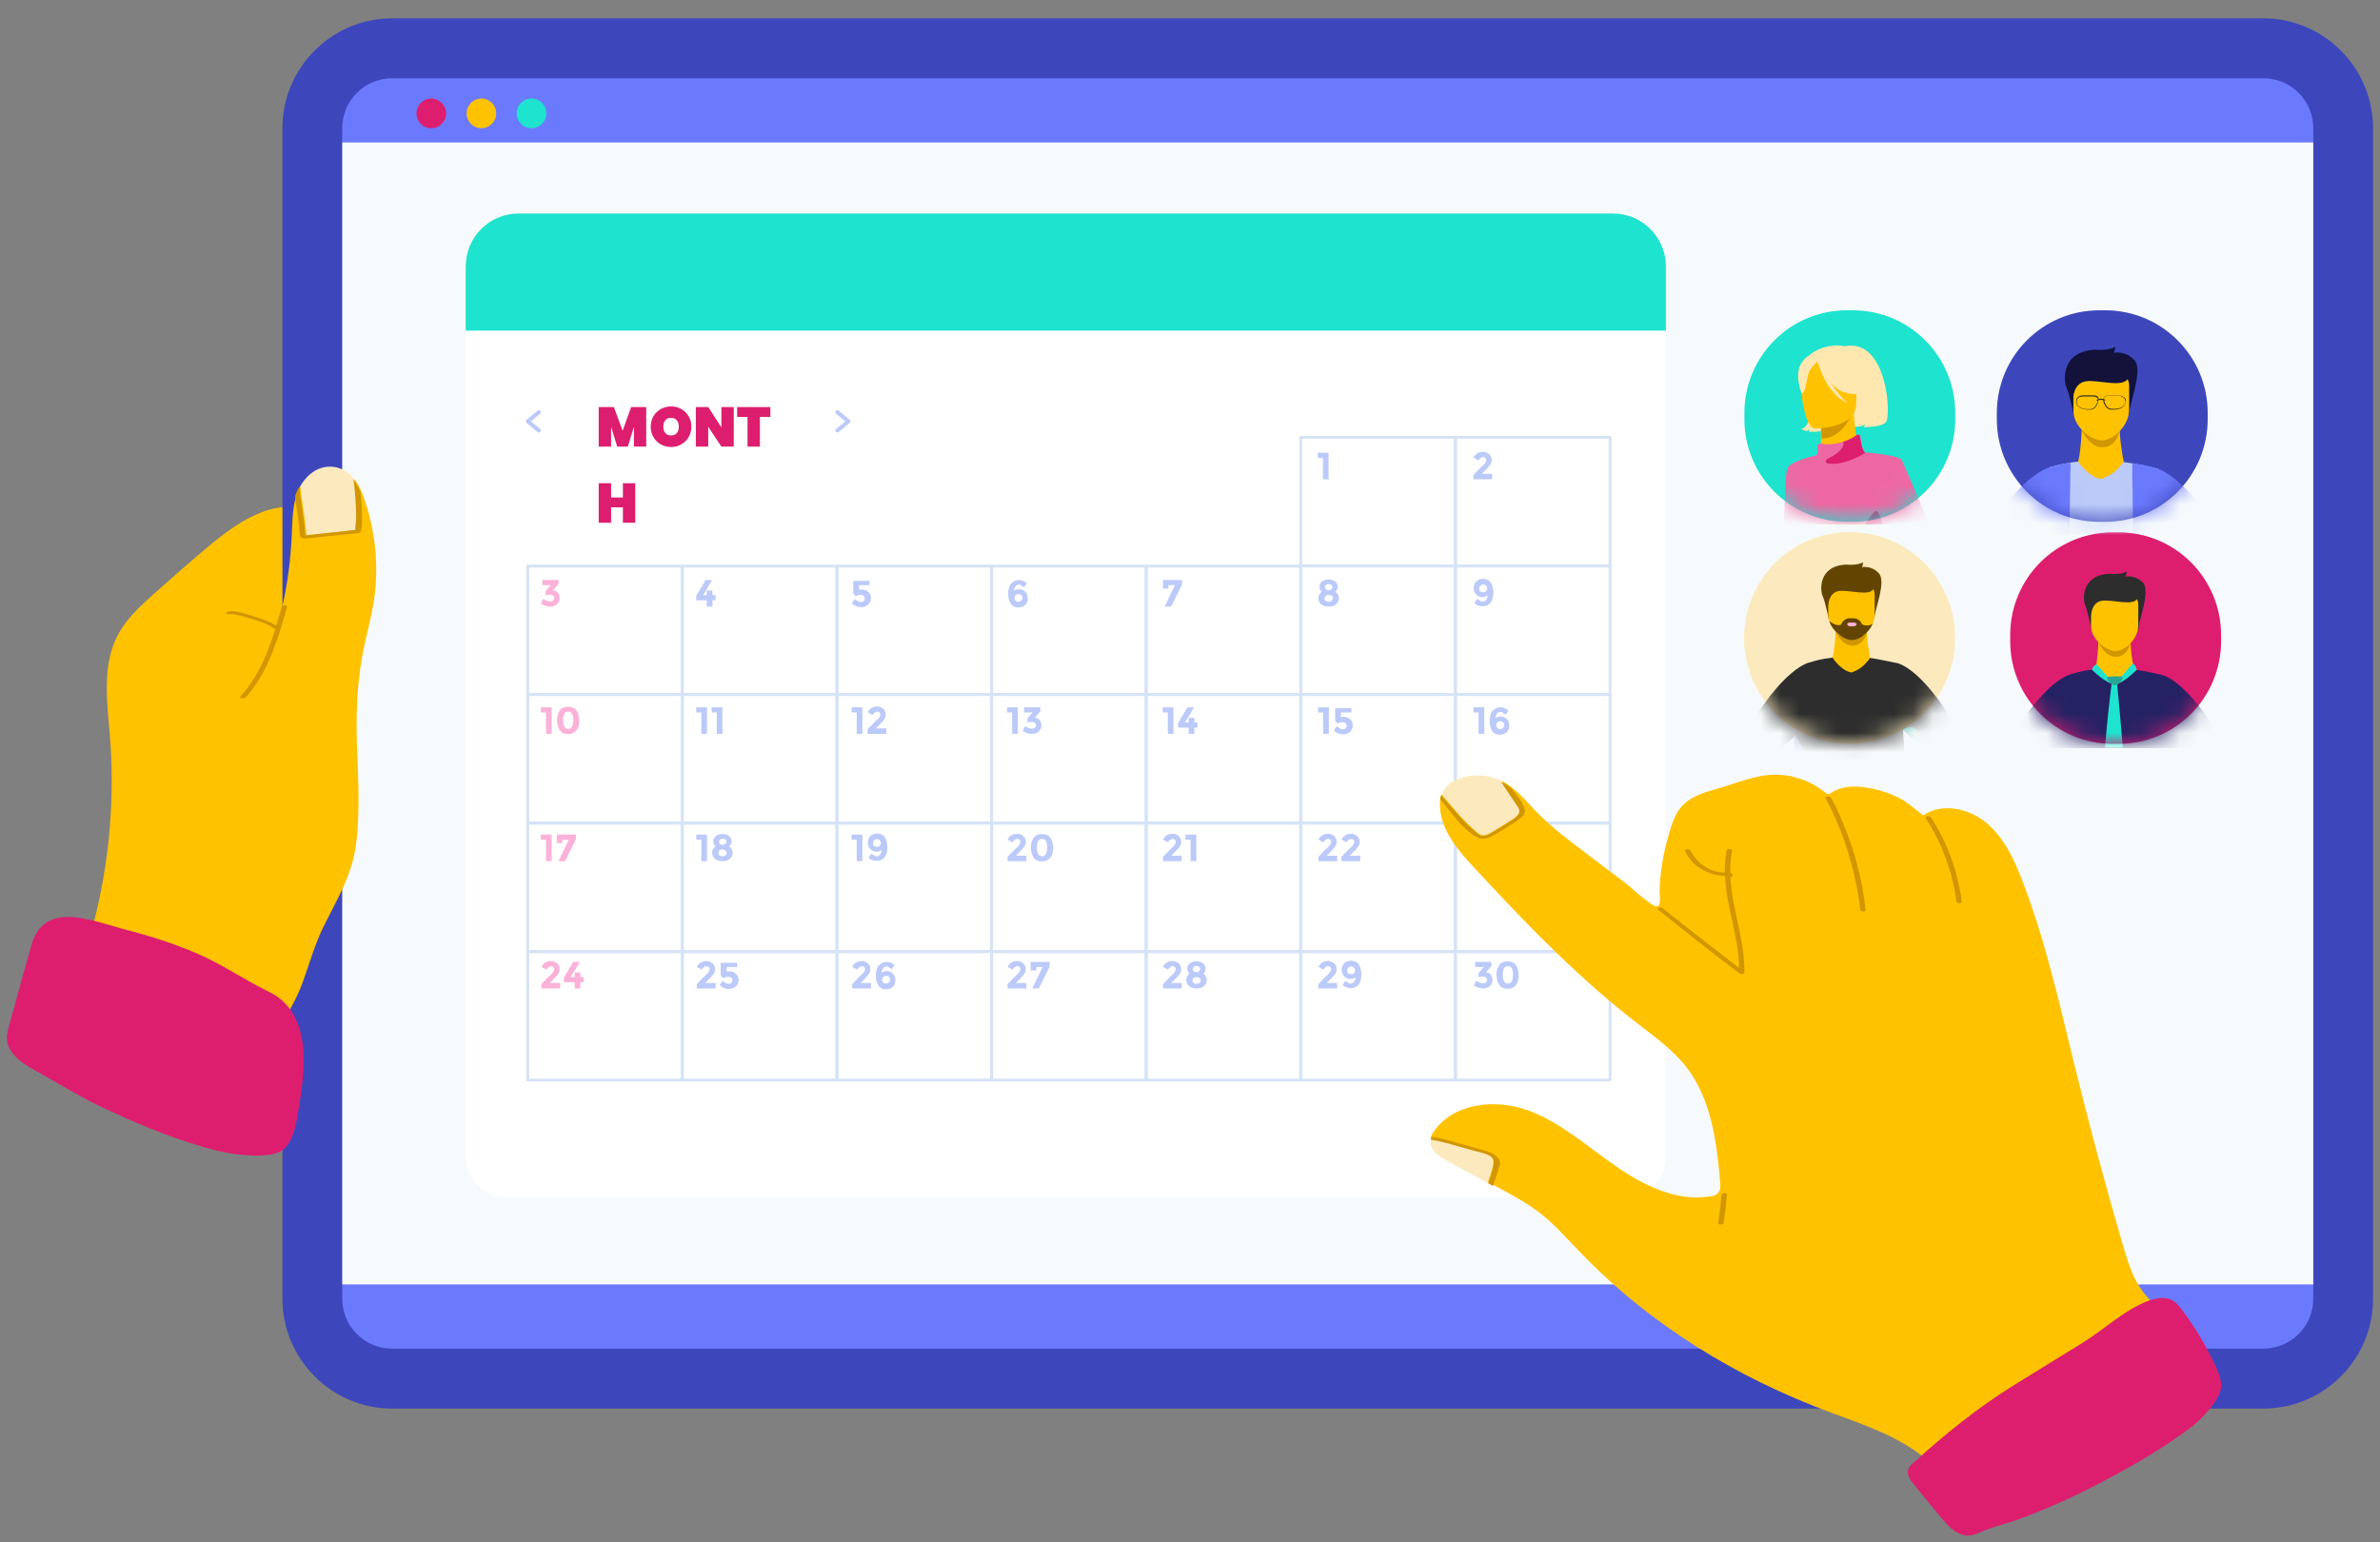 <svg width="125" height="81" viewBox="0 0 125 81" fill="none" xmlns="http://www.w3.org/2000/svg">
<rect x="0" y="0" width="125" height="81" fill="#808080" stroke="none"/>
<path d="M13.653 26.945C12.458 27.425 11.441 28.279 10.455 29.119C9.663 29.794 8.885 30.483 8.108 31.173C7.376 31.832 6.628 32.507 6.18 33.377C5.343 34.981 5.627 36.9 5.776 38.699C6.06 42.252 5.687 45.865 4.7 49.298C4.416 50.273 4.087 51.337 4.491 52.252C4.655 52.612 4.909 52.927 5.179 53.227C6.987 55.265 9.095 57.05 11.382 58.519C11.89 58.849 12.577 59.148 13.056 58.774C13.28 58.594 13.399 58.309 13.489 58.024C14.057 56.345 14.52 54.591 15.567 53.151C16.673 51.607 18.422 50.468 19.02 48.669C19.333 47.724 19.303 46.705 19.259 45.7C19.02 39.658 18.765 33.572 17.271 27.725C17.121 27.155 16.284 26.81 15.746 26.675C15.044 26.54 14.296 26.675 13.653 26.945Z" fill="#FFC200"/>
<path d="M123.05 6.735V68.219C123.05 70.543 121.181 72.417 118.864 72.417H20.587C18.271 72.417 16.402 70.543 16.402 68.219V6.735C16.402 4.412 18.271 2.538 20.587 2.538H118.879C121.181 2.538 123.05 4.412 123.05 6.735Z" fill="#F7FAFC"/>
<path d="M123.05 67.469V68.219C123.05 70.543 121.181 72.417 118.864 72.417H20.587C18.271 72.417 16.402 70.543 16.402 68.219V67.469H123.05Z" fill="#6B7AFD"/>
<path d="M123.05 6.735V7.485H16.402V6.735C16.402 4.412 18.271 2.538 20.587 2.538H118.879C121.181 2.538 123.05 4.412 123.05 6.735Z" fill="#6B7AFD"/>
<path d="M118.865 73.991H20.589C17.42 73.991 14.834 71.397 14.834 68.219V6.735C14.834 3.557 17.42 0.963 20.589 0.963H118.88C122.049 0.963 124.635 3.557 124.635 6.735V68.219C124.635 71.412 122.049 73.991 118.865 73.991ZM20.589 4.112C19.154 4.112 17.973 5.281 17.973 6.735V68.219C17.973 69.658 19.139 70.842 20.589 70.842H118.88C120.315 70.842 121.496 69.673 121.496 68.219V6.735C121.496 5.296 120.33 4.112 118.88 4.112H20.589Z" fill="#3D47BB"/>
<path d="M18.735 27.185C18.735 27.395 18.691 27.605 18.691 27.814V27.86L18.601 27.875C18.556 27.875 18.511 27.89 18.466 27.89L18.123 27.934C17.689 27.979 17.256 28.024 16.837 28.069C16.613 28.099 16.404 28.114 16.18 28.144C16.165 28.144 16.105 28.159 16.06 28.159C16.075 28.144 16.06 28.069 16.06 28.054C16.045 27.95 16.045 27.845 16.03 27.725C15.985 27.23 15.791 26.075 15.746 25.596V25.581C16.015 25.101 16.419 24.696 16.942 24.561C17.39 24.441 17.898 24.546 18.272 24.831C18.407 24.936 18.511 25.056 18.616 25.191C18.676 25.626 18.735 26.78 18.735 27.185Z" fill="#FCEABE"/>
<path d="M19.646 31.503C19.497 32.507 19.198 33.497 19.018 34.501C18.72 36.165 18.69 37.874 18.764 39.569C18.824 41.113 18.899 42.792 18.705 44.336C18.495 45.955 17.718 47.215 17.015 48.624C16.552 49.553 16.253 50.618 15.895 51.607C15.715 52.102 15.491 52.552 15.252 52.987C14.848 53.721 14.385 54.381 13.877 55.1C14.206 54.651 13.458 53.346 13.294 52.897C13.099 52.372 12.92 51.862 12.756 51.322C12.591 50.798 12.442 50.258 12.307 49.718C11.799 47.604 11.545 45.431 11.545 43.272C11.545 41.667 11.62 39.958 11.993 38.384C12.143 37.739 12.427 37.2 12.741 36.675C13.055 36.15 13.398 35.656 13.682 35.071C13.682 35.071 13.682 35.056 13.697 35.056V35.041C13.712 34.996 13.742 34.966 13.757 34.921C13.802 34.846 13.832 34.771 13.862 34.696C14.265 33.841 14.564 32.927 14.788 32.012C14.788 31.997 14.803 31.967 14.803 31.952C14.818 31.907 14.818 31.877 14.833 31.832C15.117 30.603 15.267 29.344 15.326 28.084C15.356 27.41 15.356 26.72 15.551 26.075C15.551 26.045 15.566 26.03 15.581 26C15.626 25.851 15.7 25.701 15.775 25.551V25.566C15.82 26.045 16.014 27.215 16.059 27.695C16.074 27.799 16.074 27.904 16.089 28.024C16.089 28.054 16.119 28.129 16.089 28.129C16.119 28.129 16.178 28.114 16.208 28.114C16.433 28.084 16.642 28.069 16.866 28.039C17.299 27.994 17.733 27.95 18.151 27.904L18.495 27.86C18.54 27.86 18.585 27.845 18.63 27.845C18.63 27.845 18.72 27.845 18.72 27.829V27.785C18.72 27.575 18.764 27.365 18.764 27.155C18.764 26.75 18.705 25.596 18.615 25.161C18.764 25.356 18.884 25.596 18.989 25.821C19.018 25.881 19.048 25.956 19.063 26.015C19.706 27.77 19.915 29.674 19.646 31.503Z" fill="#FFC200"/>
<path d="M14.803 31.863C14.714 32.192 14.609 32.537 14.504 32.867C14.176 32.642 13.772 32.522 13.398 32.402C12.95 32.252 12.457 32.072 11.993 32.117C11.948 32.117 11.874 32.162 11.889 32.207C11.919 32.267 12.008 32.267 12.068 32.267C12.277 32.252 12.486 32.312 12.696 32.357C12.905 32.417 13.099 32.477 13.309 32.537C13.667 32.657 14.071 32.762 14.385 33.017C14.415 33.032 14.43 33.047 14.46 33.047C14.176 33.947 13.847 34.831 13.338 35.641C13.129 35.971 12.905 36.285 12.636 36.57C12.546 36.675 12.815 36.72 12.89 36.645C13.817 35.626 14.34 34.321 14.744 33.017C14.863 32.642 14.968 32.252 15.072 31.878C15.117 31.788 14.833 31.758 14.803 31.863Z" fill="#D19602"/>
<path d="M19.005 27.56C18.99 27.665 19.005 27.785 18.96 27.89C18.93 27.979 18.855 28.009 18.766 28.009C18.512 28.039 18.272 28.054 18.018 28.084C17.525 28.129 17.032 28.189 16.538 28.234C16.404 28.249 16.269 28.264 16.135 28.279C16.045 28.294 15.956 28.294 15.881 28.264C15.791 28.234 15.761 28.159 15.746 28.069C15.731 27.95 15.731 27.845 15.716 27.725C15.687 27.365 15.567 26.63 15.492 26.075C15.492 26.045 15.507 26.03 15.522 26C15.567 25.851 15.642 25.701 15.716 25.551V25.566C15.761 26.045 15.956 27.215 16 27.695C16.015 27.799 16.015 27.904 16.03 28.024C16.03 28.054 16.06 28.129 16.03 28.129C16.06 28.129 16.12 28.114 16.15 28.114C16.374 28.084 16.583 28.069 16.808 28.039C17.241 27.994 17.674 27.95 18.093 27.904L18.437 27.86C18.482 27.86 18.526 27.845 18.571 27.845C18.571 27.845 18.661 27.845 18.661 27.829V27.785C18.661 27.575 18.706 27.365 18.706 27.155C18.706 26.75 18.646 25.596 18.556 25.161C18.706 25.356 18.825 25.596 18.93 25.821C19.005 26.45 19.035 27.2 19.005 27.56Z" fill="#D19602"/>
<path d="M3.203 48.189C4.25 48.054 5.565 48.564 6.596 48.834C7.882 49.164 9.152 49.568 10.363 50.093C11.619 50.633 12.725 51.397 13.95 52.012C14.115 52.102 14.294 52.177 14.459 52.282C16.491 53.601 15.968 56.615 15.624 58.609C15.535 59.178 15.4 59.763 15.041 60.228C14.608 60.798 13.397 60.723 12.725 60.663C11.813 60.588 10.901 60.333 10.019 60.048C8.51 59.568 7.045 58.953 5.61 58.279C4.414 57.739 3.323 57.065 2.187 56.42C1.484 56.03 0.348 55.46 0.363 54.501C0.363 54.306 0.423 54.111 0.468 53.916C0.857 52.492 1.245 51.068 1.649 49.643C1.918 48.684 2.501 48.279 3.203 48.189Z" fill="#DD1E6F"/>
<path d="M97.312 27.41H96.998C94.024 27.41 91.617 24.996 91.617 22.013V21.698C91.617 18.714 94.024 16.3 96.998 16.3H97.312C100.286 16.3 102.693 18.714 102.693 21.698V22.013C102.693 24.996 100.286 27.41 97.312 27.41Z" fill="#1EE3CF"/>
<mask id="mask0_962_17916" style="mask-type:luminance" maskUnits="userSpaceOnUse" x="91" y="16" width="12" height="12">
<path d="M97.312 27.41H96.998C94.024 27.41 91.617 24.996 91.617 22.012V21.698C91.617 18.714 94.024 16.3 96.998 16.3H97.312C100.286 16.3 102.693 18.714 102.693 21.698V22.012C102.693 24.996 100.286 27.41 97.312 27.41Z" fill="white"/>
</mask>
<g mask="url(#mask0_962_17916)">
<path d="M96.878 18.189C96.669 18.144 96.43 18.129 96.146 18.174C96.146 18.174 95.637 18.219 95.174 18.549C94.8 18.804 94.247 19.359 94.86 20.873L95.144 21.398C95.055 22.537 94.591 22.537 94.591 22.537C94.591 22.537 94.8 22.642 94.89 22.642C94.89 22.642 95.04 22.582 95.055 22.507C95.055 22.507 95.025 22.627 94.995 22.672C94.995 22.672 95.772 22.747 96.175 22.447C96.385 22.282 96.624 21.907 96.773 21.518L97.371 21.563C97.371 21.817 97.282 22.117 96.998 22.417C96.998 22.417 97.73 22.492 97.969 22.282C97.969 22.282 97.924 22.387 97.879 22.432C97.879 22.432 98.702 22.462 99.03 22.207C99.359 21.922 99.135 17.725 96.878 18.189Z" fill="#FFE7B0"/>
<path d="M99.704 27.545H93.919C93.845 27.095 93.8 26.675 93.83 26.27C93.86 25.761 94.084 25.311 94.353 24.936C94.786 24.336 95.309 23.961 95.309 23.961C95.309 23.961 95.324 23.961 95.339 23.961C95.384 23.961 95.459 23.947 95.534 23.931C95.608 23.887 95.638 23.632 95.638 23.317C95.638 23.227 95.638 23.137 95.638 23.047C95.638 22.972 95.638 22.897 95.638 22.822C95.638 22.792 95.638 22.747 95.638 22.717C95.638 22.702 95.638 22.702 95.638 22.687C95.638 22.672 95.638 22.657 95.638 22.642C95.638 22.627 95.638 22.627 95.638 22.612C95.638 22.597 95.638 22.582 95.638 22.567C95.638 22.537 95.638 22.522 95.638 22.507V22.492C95.638 22.477 95.638 22.447 95.638 22.432C95.638 22.402 95.638 22.387 95.638 22.357V22.342C95.638 22.312 95.638 22.267 95.638 22.237C95.638 22.222 95.638 22.222 95.638 22.207C95.638 22.192 95.638 22.192 95.638 22.177C95.638 22.162 95.638 22.162 95.638 22.147C95.638 22.117 95.638 22.102 95.638 22.087V22.072V22.057C95.638 22.042 95.638 22.027 95.638 22.027L96.61 21.832L97.282 21.698L97.357 21.683H97.372C97.372 21.938 97.387 22.162 97.417 22.372C97.432 22.552 97.462 22.717 97.492 22.867C97.611 23.407 97.806 23.737 97.94 23.782H97.955C98.613 23.961 99.614 25.686 99.704 27.545Z" fill="#FFC200"/>
<path d="M95.623 22.043C95.623 22.043 95.668 22.567 95.668 23.047C96.595 23.017 97.073 22.177 97.282 21.713L95.623 22.043Z" fill="#D19602"/>
<path d="M95.308 22.507C95.308 22.507 97.491 22.537 97.491 21.188C97.491 19.823 97.775 18.909 96.385 18.834C94.995 18.759 94.725 19.269 94.606 19.734C94.501 20.183 94.74 22.462 95.308 22.507Z" fill="#FFC200"/>
<path d="M95.383 18.789C95.383 18.789 95.981 20.393 96.892 20.618C97.804 20.843 98.208 20.603 98.208 20.603C98.208 20.603 97.505 20.048 97.356 19.059C97.371 19.089 95.831 18.039 95.383 18.789Z" fill="#FFE7B0"/>
<path d="M95.534 18.924C95.534 18.924 95.085 19.284 94.981 19.629C94.876 19.974 94.817 20.693 94.622 20.663C94.622 20.663 94.174 19.584 94.682 18.969C95.205 18.309 95.534 18.924 95.534 18.924Z" fill="#FFE7B0"/>
<path d="M95.457 18.984C95.457 18.984 95.876 20.663 97.041 21.188C97.041 21.188 95.891 20.153 95.786 19.059C95.681 17.95 95.457 18.984 95.457 18.984Z" fill="#FFE7B0"/>
<path d="M100.974 26.72C100.944 26.63 100.899 26.54 100.869 26.45C100.854 26.405 100.839 26.36 100.809 26.315C100.301 25.116 99.913 24.216 99.868 24.141C99.748 23.947 98.224 23.767 97.999 23.767C97.835 23.767 97.745 23.227 97.715 22.927C97.7 22.852 97.611 22.807 97.551 22.852C97.536 22.867 97.521 22.867 97.506 22.882C97.491 22.897 97.461 22.912 97.446 22.927C97.431 22.942 97.401 22.957 97.387 22.957C97.372 22.972 97.357 22.972 97.342 22.987C97.327 23.002 97.312 23.002 97.297 23.017C97.282 23.032 97.267 23.032 97.252 23.032C97.237 23.032 97.222 23.047 97.207 23.047C97.192 23.047 97.177 23.062 97.162 23.062C97.147 23.062 97.147 23.077 97.132 23.077C97.118 23.092 97.088 23.092 97.073 23.107C97.058 23.107 97.043 23.122 97.028 23.122C97.013 23.122 97.013 23.137 96.998 23.137C96.938 23.152 96.878 23.182 96.834 23.197C96.37 23.347 95.922 23.362 95.683 23.302H95.668C95.533 23.272 95.428 23.377 95.443 23.512C95.473 23.662 95.488 23.841 95.399 23.916C95.01 24.006 94.053 24.246 93.889 24.591C93.754 24.831 93.754 26.27 93.68 27.53H93.829H95.653H100.555L101.108 27.515H101.318C101.198 27.305 101.064 26.945 100.974 26.72Z" fill="#ED68A3"/>
<path d="M98.88 27.545H97.953C98.192 27.155 98.416 26.87 98.536 26.855C98.656 26.855 98.775 27.14 98.88 27.545Z" fill="#DD1E6F"/>
<path d="M97.985 23.782C97.985 23.782 96.834 24.516 95.967 24.336C95.967 24.336 95.758 24.201 96.042 24.066C96.311 23.947 96.938 23.572 96.804 23.212C97.043 23.137 97.282 23.017 97.521 22.852C97.596 22.807 97.686 22.852 97.686 22.927C97.731 23.227 97.82 23.782 97.985 23.782Z" fill="#DD1E6F"/>
</g>
<path d="M111.273 39.074H110.959C107.985 39.074 105.578 36.66 105.578 33.676V33.362C105.578 30.378 107.985 27.965 110.959 27.965H111.273C114.247 27.965 116.654 30.378 116.654 33.362V33.676C116.654 36.66 114.247 39.074 111.273 39.074Z" fill="#DD1E6F"/>
<mask id="mask1_962_17916" style="mask-type:luminance" maskUnits="userSpaceOnUse" x="105" y="27" width="12" height="13">
<path d="M111.273 39.074H110.959C107.985 39.074 105.578 36.66 105.578 33.676V33.362C105.578 30.378 107.985 27.965 110.959 27.965H111.273C114.247 27.965 116.654 30.378 116.654 33.362V33.676C116.654 36.66 114.247 39.074 111.273 39.074Z" fill="white"/>
</mask>
<g mask="url(#mask1_962_17916)">
<path d="M110.213 33.602C110.213 33.602 110.183 34.681 110.049 35.161L108.973 35.925L113.053 36.54L112.082 35.191C112.082 35.191 111.783 33.752 111.947 33.227C112.082 32.672 110.213 33.602 110.213 33.602Z" fill="#FFC200"/>
<path d="M110.211 33.737C110.211 33.737 110.54 34.516 111.138 34.501C111.75 34.486 111.885 33.797 111.885 33.797L110.211 33.737Z" fill="#D19602"/>
<path d="M109.854 33.107C109.854 33.107 109.659 32.117 109.525 31.832C109.39 31.533 109.271 30.213 110.795 30.138C110.795 30.138 111.378 30.213 111.692 30.018C111.692 30.018 111.692 30.213 111.617 30.288C111.617 30.288 112.141 30.168 112.559 30.618C112.963 31.083 112.29 32.672 112.32 33.062L109.854 33.107Z" fill="#2D2D2D"/>
<path d="M111.08 34.201C110.646 34.186 109.824 33.602 109.824 32.882V31.742C109.824 31.473 110.004 31.263 110.228 31.263H111.902C112.126 31.263 112.305 31.488 112.305 31.742V32.807C112.32 33.587 111.573 34.216 111.08 34.201Z" fill="#FFC200"/>
<path d="M109.825 32.357C109.825 32.357 109.825 31.668 110.364 31.563C110.902 31.458 112.112 31.892 112.277 31.398C112.441 30.903 109.945 30.903 109.825 31.233C109.691 31.548 109.825 32.357 109.825 32.357Z" fill="#2D2D2D"/>
<path d="M113.635 35.476C113.516 35.431 113.456 35.431 113.456 35.431C113.008 35.326 112.589 35.236 112.2 35.191C112.156 35.191 112.111 35.176 112.066 35.176C111.797 35.536 111.588 35.7 111.363 35.805C111.319 35.835 111.259 35.85 111.214 35.88C111.169 35.895 111.124 35.91 111.079 35.94C111.02 35.925 110.96 35.91 110.9 35.895C110.87 35.88 110.84 35.865 110.81 35.85C110.377 35.641 110.048 35.161 110.048 35.161C109.988 35.161 109.929 35.176 109.869 35.176C109.361 35.236 109.017 35.341 108.867 35.386C108.837 35.386 107.731 35.536 106.027 38.114C106.266 38.804 106.924 39.299 107.701 39.299H114.532C114.607 39.299 114.697 39.299 114.771 39.284C115.444 39.194 115.997 38.729 116.206 38.099C114.921 36.12 113.994 35.611 113.635 35.476Z" fill="#252264"/>
<path d="M110.108 34.891C110.108 34.891 109.929 34.966 109.869 35.176C109.869 35.176 110.602 35.925 111.065 35.94L110.108 34.891Z" fill="#1EE3CF"/>
<path d="M111.08 35.925L112.022 34.846C112.022 34.846 112.216 34.981 112.216 35.191C112.201 35.191 111.484 35.955 111.08 35.925Z" fill="#1EE3CF"/>
<path d="M111.496 39.284H110.555C110.659 38.024 110.794 36.78 110.869 36.195C110.884 36.075 110.898 35.985 110.898 35.925C110.898 35.91 110.898 35.91 110.898 35.895V35.88C110.898 35.85 110.898 35.85 110.898 35.85H110.988H111.138H111.197C111.197 35.85 111.197 35.865 111.197 35.88C111.197 35.895 111.197 35.91 111.197 35.925C111.197 35.94 111.197 35.955 111.197 35.97C111.197 36.045 111.212 36.135 111.227 36.27C111.287 36.855 111.392 38.069 111.496 39.284Z" fill="#1EE3CF"/>
<path d="M110.719 35.551C110.719 35.551 111.153 35.506 111.422 35.536C111.467 35.536 111.497 35.596 111.482 35.641C111.407 35.776 111.258 36 111.093 36C110.869 36 110.525 35.566 110.719 35.551Z" fill="#29A596"/>
</g>
<path d="M97.147 39.074C94.083 39.074 91.602 36.585 91.602 33.512C91.602 30.438 94.083 27.95 97.147 27.95C100.211 27.95 102.692 30.438 102.692 33.512C102.692 36.585 100.211 39.074 97.147 39.074Z" fill="#FCEABE"/>
<mask id="mask2_962_17916" style="mask-type:luminance" maskUnits="userSpaceOnUse" x="91" y="27" width="12" height="13">
<path d="M97.147 39.074C94.083 39.074 91.602 36.585 91.602 33.512C91.602 30.438 94.083 27.95 97.147 27.95C100.211 27.95 102.692 30.438 102.692 33.512C102.692 36.585 100.211 39.074 97.147 39.074Z" fill="white"/>
</mask>
<g mask="url(#mask2_962_17916)">
<path d="M96.413 33.017C96.413 33.017 96.383 34.066 96.249 34.531L95.188 35.266L99.163 35.865L98.222 34.546C98.222 34.546 97.938 33.137 98.087 32.627C98.222 32.117 96.413 33.017 96.413 33.017Z" fill="#FFC200"/>
<path d="M96.398 33.167C96.398 33.167 96.712 33.931 97.31 33.916C97.908 33.901 98.043 33.227 98.043 33.227L96.398 33.167Z" fill="#D19602"/>
<path d="M96.055 32.552C96.055 32.552 95.861 31.593 95.726 31.308C95.592 31.023 95.487 29.718 96.967 29.659C96.967 29.659 97.535 29.718 97.849 29.539C97.849 29.539 97.849 29.733 97.774 29.793C97.774 29.793 98.282 29.674 98.686 30.123C99.089 30.573 98.417 32.132 98.447 32.507L96.055 32.552Z" fill="#634501"/>
<path d="M98.46 31.218V32.267C98.46 32.447 98.415 32.612 98.355 32.762C98.236 33.032 98.041 33.257 97.817 33.407C97.623 33.541 97.413 33.617 97.234 33.617C97.085 33.617 96.875 33.541 96.681 33.407C96.427 33.227 96.173 32.957 96.068 32.642V32.627C96.038 32.522 96.023 32.432 96.023 32.327V31.218C96.023 30.963 96.203 30.753 96.427 30.753H98.071C98.28 30.753 98.46 30.963 98.46 31.218Z" fill="#FFC200"/>
<path d="M99.567 34.816C99.567 34.816 98.641 34.621 98.222 34.561C97.849 35.056 97.594 35.191 97.251 35.326C96.713 35.251 96.249 34.561 96.249 34.546C95.651 34.606 95.263 34.726 95.098 34.786C95.053 34.786 93.619 34.996 91.496 38.834C91.795 39.358 92.318 39.748 92.931 39.838C93.2 39.598 93.783 39.089 94.246 38.699C94.246 38.834 94.246 38.939 94.246 39.044C94.261 39.314 94.261 39.583 94.276 39.868H100.046C100.031 39.733 100.031 39.598 100.016 39.464C100.001 39.059 99.971 38.699 99.956 38.369C99.956 38.369 99.956 38.369 99.956 38.354C99.956 38.354 99.956 38.354 99.956 38.339C100.046 38.414 100.135 38.504 100.24 38.594C100.255 38.609 100.285 38.639 100.3 38.654C100.315 38.669 100.345 38.684 100.36 38.699C100.39 38.729 100.419 38.744 100.434 38.774C100.479 38.819 100.539 38.864 100.584 38.909C100.614 38.924 100.629 38.954 100.659 38.969C100.674 38.984 100.689 38.984 100.689 38.999C100.703 39.014 100.718 39.029 100.733 39.029C100.748 39.044 100.748 39.044 100.763 39.059C100.793 39.074 100.808 39.104 100.838 39.119C100.853 39.134 100.883 39.149 100.898 39.164C100.913 39.179 100.928 39.194 100.943 39.209C101.002 39.269 101.062 39.314 101.122 39.358C101.152 39.373 101.167 39.404 101.197 39.419C101.227 39.434 101.242 39.464 101.271 39.478C101.286 39.493 101.301 39.508 101.316 39.523L101.331 39.538C101.361 39.553 101.376 39.583 101.406 39.598C101.436 39.613 101.451 39.643 101.481 39.658C101.496 39.673 101.496 39.673 101.511 39.688C101.526 39.703 101.526 39.703 101.541 39.718C101.57 39.703 101.585 39.703 101.615 39.688C102.213 39.464 102.662 38.954 102.826 38.324C100.838 34.906 99.567 34.816 99.567 34.816Z" fill="#2D2D2D"/>
<path d="M96.026 31.817C96.026 31.817 96.026 31.158 96.549 31.053C97.072 30.948 98.253 31.383 98.417 30.888C98.582 30.408 96.145 30.408 96.026 30.723C95.906 31.023 96.026 31.817 96.026 31.817Z" fill="#634501"/>
<path d="M94.95 39.823H94.262C94.262 39.553 94.247 39.284 94.232 38.999C94.232 38.894 94.232 38.774 94.232 38.654C94.232 38.624 94.232 38.594 94.232 38.564C94.232 38.579 94.247 38.594 94.262 38.624C94.382 38.789 94.666 39.254 94.95 39.823Z" fill="#7388CA"/>
<path d="M97.82 32.942V33.407C97.625 33.541 97.416 33.617 97.237 33.617C97.087 33.617 96.878 33.541 96.684 33.407V32.942C96.684 32.687 96.893 32.477 97.147 32.477H97.341C97.61 32.477 97.82 32.687 97.82 32.942Z" fill="#634501"/>
<path d="M101.601 39.688C101.571 39.703 101.556 39.703 101.526 39.718C101.511 39.703 101.511 39.703 101.496 39.688C101.481 39.673 101.481 39.673 101.466 39.658C101.451 39.643 101.421 39.613 101.391 39.598C101.361 39.583 101.346 39.553 101.317 39.538L101.302 39.523C101.287 39.508 101.272 39.493 101.257 39.478C101.227 39.464 101.212 39.434 101.182 39.419C101.152 39.404 101.137 39.373 101.107 39.358C101.047 39.313 100.988 39.254 100.928 39.209C100.913 39.194 100.898 39.179 100.883 39.164C100.868 39.149 100.838 39.134 100.823 39.119C100.793 39.104 100.778 39.074 100.749 39.059C100.734 39.044 100.734 39.044 100.719 39.029C100.704 39.014 100.689 38.999 100.674 38.999C100.659 38.984 100.644 38.984 100.644 38.969C100.614 38.954 100.599 38.924 100.569 38.909C100.524 38.864 100.465 38.819 100.42 38.774C100.39 38.744 100.36 38.729 100.345 38.699C100.33 38.684 100.3 38.669 100.285 38.654C100.27 38.639 100.24 38.609 100.225 38.594C100.121 38.504 100.016 38.414 99.941 38.339C100.001 38.294 100.494 37.964 100.808 38.534C101.033 38.909 101.391 39.404 101.601 39.688Z" fill="#29A596"/>
<path d="M98.358 32.762C98.134 33.272 97.626 33.631 97.252 33.616C96.893 33.616 96.265 33.197 96.086 32.642V32.627C96.086 32.627 96.475 32.957 96.729 32.792H97.805C97.79 32.792 98.074 32.957 98.358 32.762Z" fill="#634501"/>
<path d="M97.37 32.897H97.131C97.072 32.897 97.012 32.807 97.012 32.762C97.012 32.762 97.087 32.702 97.131 32.702H97.37C97.43 32.702 97.505 32.747 97.52 32.777C97.52 32.777 97.49 32.897 97.37 32.897Z" fill="#FCB1D8"/>
</g>
<path d="M110.57 27.41H110.256C107.281 27.41 104.875 24.996 104.875 22.013V21.698C104.875 18.714 107.281 16.3 110.256 16.3H110.57C113.544 16.3 115.951 18.714 115.951 21.698V22.013C115.951 24.996 113.544 27.41 110.57 27.41Z" fill="#3D47BB"/>
<mask id="mask3_962_17916" style="mask-type:luminance" maskUnits="userSpaceOnUse" x="104" y="16" width="12" height="12">
<path d="M110.57 27.41H110.256C107.281 27.41 104.875 24.996 104.875 22.013V21.698C104.875 18.714 107.281 16.301 110.256 16.301H110.57C113.544 16.301 115.951 18.714 115.951 21.698V22.013C115.951 24.996 113.544 27.41 110.57 27.41Z" fill="white"/>
</mask>
<g mask="url(#mask3_962_17916)">
<path d="M109.344 22.417C109.344 22.417 109.299 23.677 109.149 24.247L107.879 25.131L112.677 25.851L111.541 24.262C111.541 24.262 111.197 22.567 111.377 21.953C111.541 21.338 109.344 22.417 109.344 22.417Z" fill="#FFC200"/>
<path d="M109.344 22.597C109.344 22.597 109.717 23.512 110.435 23.497C111.152 23.482 111.317 22.672 111.317 22.672L109.344 22.597Z" fill="#D19602"/>
<path d="M108.925 21.863C108.925 21.863 108.701 20.708 108.537 20.363C108.372 20.019 108.238 18.459 110.031 18.369C110.031 18.369 110.719 18.445 111.093 18.22C111.093 18.22 111.093 18.445 111.003 18.534C111.003 18.534 111.616 18.384 112.109 18.924C112.587 19.464 111.78 21.338 111.825 21.788L108.925 21.863Z" fill="#12123A"/>
<path d="M110.361 23.137C109.838 23.122 108.896 22.432 108.896 21.578V20.244C108.896 19.929 109.121 19.674 109.375 19.674H111.348C111.617 19.674 111.826 19.929 111.826 20.244V21.503C111.826 22.402 110.944 23.152 110.361 23.137Z" fill="#FFC200"/>
<path d="M108.881 20.963C108.881 20.963 108.881 20.154 109.523 20.034C110.151 19.914 111.571 20.423 111.78 19.839C111.975 19.254 109.045 19.269 108.896 19.644C108.731 20.019 108.881 20.963 108.881 20.963Z" fill="#12123A"/>
<path d="M113.588 28.07H106.877C106.862 28.07 106.847 28.07 106.832 28.07C106.996 26.525 107.37 24.666 107.654 24.546C107.654 24.546 107.684 24.531 107.759 24.516C107.908 24.471 108.237 24.381 108.7 24.306C108.835 24.291 108.984 24.262 109.149 24.247C109.149 24.262 109.702 25.071 110.36 25.161C110.763 24.996 111.092 24.861 111.525 24.276C111.675 24.291 111.824 24.306 111.974 24.336C112.347 24.396 112.736 24.471 113.155 24.576C113.199 24.591 113.259 24.606 113.304 24.621C113.319 24.621 113.349 24.636 113.364 24.636C113.364 24.636 113.364 24.651 113.379 24.771C113.409 25.041 113.469 25.836 113.588 28.07Z" fill="#BBCAF9"/>
<path d="M107.715 24.531C107.685 24.531 107.655 24.546 107.61 24.561C107.251 24.681 106.37 25.131 105.129 26.75C105.353 27.485 106.011 28.04 106.818 28.07C106.833 28.07 106.848 28.07 106.848 28.07C106.863 28.07 106.878 28.07 106.893 28.07H107.565H108.686C108.701 26.93 108.716 25.941 108.731 25.266C108.731 24.966 108.731 24.726 108.746 24.561C108.746 24.396 108.746 24.306 108.746 24.306C108.357 24.352 107.924 24.471 107.715 24.531Z" fill="#6B7AFD"/>
<path d="M113.365 24.636C113.276 24.606 113.216 24.591 113.186 24.576C112.947 24.517 112.409 24.381 111.99 24.337C111.99 24.352 111.99 24.546 111.99 24.906C111.99 25.131 111.99 25.416 112.005 25.761C112.005 26.39 112.02 27.185 112.035 28.07H113.306H113.963C113.993 28.07 114.023 28.07 114.053 28.07C114.845 28.025 115.518 27.485 115.727 26.735C114.546 25.221 113.724 24.771 113.365 24.636Z" fill="#6B7AFD"/>
<path d="M111.6 20.903C111.541 20.828 111.436 20.783 111.316 20.783H110.733C110.629 20.783 110.539 20.813 110.509 20.873C110.494 20.903 110.479 20.933 110.479 20.963C110.375 20.933 110.285 20.948 110.225 20.963C110.225 20.933 110.21 20.888 110.195 20.858C110.151 20.798 110.076 20.768 109.971 20.768H109.388C109.269 20.768 109.179 20.813 109.104 20.888C109.044 20.963 109.03 21.038 109.044 21.143C109.104 21.473 109.493 21.518 109.672 21.518C109.732 21.518 109.777 21.518 109.777 21.518C109.956 21.518 110.076 21.413 110.165 21.203C110.18 21.173 110.21 21.098 110.21 21.023C110.27 21.008 110.375 20.993 110.464 21.023C110.464 21.098 110.494 21.173 110.509 21.203C110.599 21.413 110.719 21.518 110.898 21.518C110.913 21.518 110.943 21.518 111.003 21.518C111.197 21.518 111.571 21.473 111.63 21.143C111.675 21.053 111.66 20.963 111.6 20.903ZM110.18 21.038C110.18 21.098 110.151 21.158 110.136 21.188C110.046 21.383 109.941 21.488 109.777 21.488C109.777 21.488 109.612 21.503 109.448 21.473C109.239 21.428 109.104 21.323 109.074 21.158C109.059 21.068 109.074 20.993 109.119 20.933C109.179 20.873 109.269 20.828 109.373 20.828H109.956C110.046 20.828 110.121 20.858 110.151 20.903C110.165 20.933 110.18 20.963 110.18 20.993C110.151 21.008 110.136 21.008 110.136 21.008C110.121 21.008 110.121 21.023 110.121 21.038C110.121 21.053 110.136 21.053 110.136 21.053C110.136 21.053 110.136 21.053 110.151 21.053C110.151 21.053 110.165 21.038 110.18 21.038ZM111.615 21.143C111.585 21.308 111.451 21.413 111.242 21.458C111.077 21.488 110.928 21.473 110.913 21.473C110.748 21.473 110.644 21.383 110.554 21.173C110.539 21.143 110.524 21.083 110.509 21.023C110.524 21.023 110.524 21.038 110.539 21.038C110.554 21.038 110.569 21.038 110.569 21.023C110.569 21.008 110.569 20.993 110.554 20.993C110.539 20.978 110.524 20.978 110.494 20.963C110.494 20.933 110.509 20.903 110.524 20.873C110.554 20.828 110.629 20.798 110.719 20.798H111.301C111.406 20.798 111.496 20.843 111.556 20.903C111.615 20.978 111.645 21.053 111.615 21.143Z" fill="#2D2D2D"/>
</g>
<path d="M85.386 62.897H26.584C25.418 62.897 24.477 61.952 24.477 60.783V17.365L55.985 15.941L87.493 17.365V60.783C87.493 61.952 86.552 62.897 85.386 62.897Z" fill="white"/>
<path d="M87.493 17.365H24.461V13.992C24.461 12.463 25.701 11.218 27.226 11.218H84.728C86.252 11.218 87.493 12.463 87.493 13.992V17.365Z" fill="#1EE3CF"/>
<path d="M23.43 5.956C23.43 6.391 23.086 6.735 22.652 6.735C22.219 6.735 21.875 6.391 21.875 5.956C21.875 5.521 22.219 5.176 22.652 5.176C23.071 5.176 23.43 5.521 23.43 5.956Z" fill="#DD1E6F"/>
<path d="M25.283 6.735C25.712 6.735 26.06 6.386 26.06 5.956C26.06 5.525 25.712 5.176 25.283 5.176C24.854 5.176 24.506 5.525 24.506 5.956C24.506 6.386 24.854 6.735 25.283 6.735Z" fill="#FFC200"/>
<path d="M28.691 5.956C28.691 6.391 28.347 6.735 27.914 6.735C27.48 6.735 27.137 6.391 27.137 5.956C27.137 5.521 27.48 5.176 27.914 5.176C28.347 5.176 28.691 5.521 28.691 5.956Z" fill="#1EE3CF"/>
<path d="M69.211 23.782H69.779V25.176H69.48V24.052H69.211V23.782Z" fill="#BBCAF9"/>
<path d="M78 24.322C78.029 24.276 78.059 24.217 78.059 24.172C78.059 24.127 78.044 24.082 78.014 24.052C77.985 24.022 77.94 24.007 77.895 24.007C77.805 24.007 77.731 24.067 77.641 24.187L77.387 24.037C77.447 23.932 77.521 23.857 77.596 23.812C77.671 23.767 77.775 23.737 77.895 23.737C78.014 23.737 78.119 23.782 78.209 23.857C78.299 23.932 78.343 24.037 78.343 24.172C78.343 24.247 78.328 24.306 78.284 24.381C78.254 24.442 78.179 24.531 78.074 24.636L77.82 24.891H78.373V25.176H77.387V24.951L77.79 24.531C77.91 24.442 77.97 24.366 78 24.322Z" fill="#BBCAF9"/>
<path d="M28.481 30.738V30.468H29.333V30.678L29.049 31.008C29.154 31.023 29.243 31.068 29.303 31.143C29.363 31.218 29.393 31.308 29.393 31.398C29.393 31.548 29.348 31.653 29.243 31.743C29.139 31.833 29.019 31.863 28.87 31.863C28.72 31.863 28.556 31.803 28.406 31.698L28.541 31.458C28.675 31.548 28.795 31.593 28.899 31.593C28.959 31.593 29.019 31.578 29.049 31.548C29.094 31.518 29.109 31.473 29.109 31.413C29.109 31.353 29.079 31.308 29.034 31.278C28.989 31.248 28.929 31.233 28.84 31.233C28.795 31.233 28.735 31.248 28.66 31.278V31.053L28.929 30.738H28.481Z" fill="#FCB1D8"/>
<path d="M37.119 31.263V31.023H37.418V31.263H37.583V31.533H37.418V31.863H37.119V31.533H36.566V31.293L37.06 30.468H37.403L36.925 31.263H37.119Z" fill="#BBCAF9"/>
<path d="M45.669 30.468V30.738H45.116V30.978C45.161 30.963 45.206 30.963 45.25 30.963C45.385 30.963 45.505 31.008 45.594 31.083C45.684 31.158 45.744 31.278 45.744 31.413C45.744 31.548 45.699 31.668 45.594 31.758C45.489 31.848 45.37 31.893 45.221 31.893C45.026 31.893 44.877 31.818 44.742 31.683L44.907 31.458C44.922 31.473 44.937 31.488 44.951 31.503C44.966 31.518 45.011 31.548 45.056 31.578C45.116 31.608 45.161 31.623 45.221 31.623C45.28 31.623 45.325 31.608 45.355 31.578C45.4 31.548 45.415 31.503 45.415 31.443C45.415 31.383 45.4 31.338 45.355 31.293C45.31 31.263 45.25 31.248 45.191 31.248C45.116 31.248 45.041 31.278 44.951 31.323L44.817 31.188V30.513H45.669V30.468Z" fill="#BBCAF9"/>
<path d="M53.532 30.708C53.443 30.708 53.383 30.738 53.338 30.798C53.293 30.858 53.263 30.933 53.248 31.038C53.338 30.978 53.428 30.948 53.517 30.948C53.652 30.948 53.756 30.993 53.846 31.083C53.936 31.173 53.981 31.278 53.981 31.428C53.981 31.563 53.936 31.683 53.846 31.773C53.756 31.863 53.637 31.908 53.487 31.908C53.383 31.908 53.308 31.893 53.233 31.848C53.158 31.803 53.099 31.758 53.069 31.683C52.994 31.548 52.949 31.383 52.949 31.188C52.949 31.053 52.964 30.948 52.994 30.858C53.024 30.768 53.069 30.678 53.129 30.633C53.233 30.528 53.368 30.468 53.517 30.468C53.577 30.468 53.652 30.483 53.697 30.498C53.756 30.513 53.801 30.543 53.831 30.558C53.861 30.573 53.891 30.603 53.936 30.633L53.786 30.858C53.771 30.843 53.771 30.843 53.756 30.828C53.741 30.813 53.712 30.798 53.667 30.783C53.607 30.708 53.562 30.708 53.532 30.708ZM53.487 31.203C53.428 31.203 53.368 31.218 53.338 31.263C53.293 31.293 53.278 31.353 53.278 31.398C53.278 31.458 53.293 31.503 53.338 31.548C53.383 31.593 53.428 31.608 53.487 31.608C53.547 31.608 53.592 31.593 53.637 31.548C53.682 31.518 53.697 31.458 53.697 31.398C53.697 31.338 53.682 31.293 53.637 31.248C53.592 31.218 53.547 31.203 53.487 31.203Z" fill="#BBCAF9"/>
<path d="M61.08 30.918V30.468H62.081V30.708L61.514 31.863H61.17L61.708 30.738H61.364V30.918H61.08Z" fill="#BBCAF9"/>
<path d="M69.436 30.543C69.526 30.468 69.646 30.438 69.78 30.438C69.915 30.438 70.034 30.468 70.124 30.543C70.214 30.618 70.259 30.708 70.259 30.813C70.259 30.918 70.214 31.008 70.139 31.083C70.259 31.173 70.318 31.293 70.318 31.428C70.318 31.548 70.273 31.653 70.169 31.743C70.064 31.833 69.945 31.863 69.78 31.863C69.616 31.863 69.496 31.818 69.392 31.743C69.287 31.653 69.242 31.563 69.242 31.428C69.242 31.278 69.302 31.173 69.422 31.083C69.332 31.008 69.302 30.918 69.302 30.813C69.302 30.708 69.347 30.618 69.436 30.543ZM69.631 31.563C69.676 31.593 69.721 31.608 69.78 31.608C69.84 31.608 69.885 31.593 69.93 31.563C69.975 31.533 70.004 31.488 70.004 31.428C70.004 31.368 69.99 31.323 69.945 31.293C69.9 31.263 69.855 31.248 69.795 31.248C69.735 31.248 69.691 31.263 69.646 31.293C69.601 31.323 69.571 31.368 69.571 31.428C69.571 31.488 69.586 31.533 69.631 31.563ZM69.646 30.963C69.691 30.993 69.735 31.008 69.78 31.008C69.825 31.008 69.87 30.993 69.915 30.963C69.96 30.933 69.975 30.888 69.975 30.843C69.975 30.798 69.96 30.753 69.915 30.723C69.885 30.693 69.84 30.678 69.78 30.678C69.735 30.678 69.691 30.693 69.646 30.723C69.601 30.753 69.586 30.798 69.586 30.843C69.601 30.888 69.616 30.933 69.646 30.963Z" fill="#BBCAF9"/>
<path d="M77.851 31.608C77.94 31.608 78 31.578 78.045 31.518C78.09 31.458 78.12 31.383 78.135 31.278C78.045 31.338 77.955 31.368 77.866 31.368C77.731 31.368 77.626 31.323 77.537 31.233C77.447 31.143 77.402 31.038 77.402 30.888C77.402 30.738 77.447 30.633 77.537 30.543C77.626 30.453 77.746 30.408 77.896 30.408C78 30.408 78.075 30.423 78.15 30.468C78.224 30.513 78.284 30.558 78.314 30.633C78.389 30.768 78.434 30.933 78.434 31.128C78.434 31.263 78.419 31.368 78.389 31.458C78.359 31.548 78.314 31.638 78.269 31.683C78.165 31.788 78.03 31.848 77.866 31.848C77.806 31.848 77.746 31.833 77.671 31.818C77.612 31.803 77.567 31.773 77.537 31.758C77.507 31.743 77.477 31.713 77.432 31.683L77.582 31.458C77.597 31.473 77.597 31.473 77.612 31.488C77.626 31.503 77.656 31.518 77.701 31.533C77.776 31.593 77.821 31.608 77.851 31.608ZM77.896 31.113C77.955 31.113 78.015 31.098 78.045 31.053C78.09 31.023 78.105 30.963 78.105 30.918C78.105 30.858 78.09 30.813 78.045 30.768C78 30.723 77.955 30.708 77.896 30.708C77.836 30.708 77.791 30.723 77.746 30.768C77.701 30.813 77.686 30.858 77.686 30.918C77.686 30.978 77.701 31.023 77.731 31.068C77.791 31.083 77.836 31.113 77.896 31.113Z" fill="#BBCAF9"/>
<path d="M28.406 37.155H28.974V38.549H28.675V37.425H28.406V37.155Z" fill="#FCB1D8"/>
<path d="M29.841 38.564C29.646 38.564 29.497 38.504 29.407 38.369C29.318 38.234 29.258 38.069 29.258 37.844C29.258 37.62 29.303 37.455 29.407 37.32C29.497 37.185 29.646 37.125 29.841 37.125C30.035 37.125 30.184 37.185 30.274 37.32C30.364 37.455 30.424 37.62 30.424 37.844C30.424 38.069 30.379 38.234 30.274 38.369C30.17 38.489 30.035 38.564 29.841 38.564ZM29.631 37.5C29.587 37.59 29.572 37.695 29.572 37.83C29.572 37.964 29.587 38.084 29.631 38.159C29.676 38.249 29.751 38.294 29.841 38.294C29.93 38.294 30.005 38.249 30.05 38.159C30.095 38.069 30.11 37.964 30.11 37.83C30.11 37.695 30.095 37.575 30.05 37.5C30.005 37.41 29.945 37.38 29.841 37.38C29.736 37.38 29.676 37.425 29.631 37.5Z" fill="#FCB1D8"/>
<path d="M36.566 37.155H37.134V38.549H36.836V37.425H36.566V37.155Z" fill="#BBCAF9"/>
<path d="M37.375 37.155H37.943V38.549H37.644V37.425H37.375V37.155Z" fill="#BBCAF9"/>
<path d="M44.727 37.155H45.294V38.549H44.996V37.425H44.727V37.155Z" fill="#BBCAF9"/>
<path d="M46.177 37.695C46.207 37.65 46.237 37.59 46.237 37.545C46.237 37.5 46.222 37.455 46.192 37.425C46.162 37.395 46.117 37.38 46.073 37.38C45.983 37.38 45.908 37.44 45.819 37.56L45.565 37.41C45.624 37.305 45.699 37.23 45.774 37.185C45.848 37.14 45.953 37.11 46.073 37.11C46.192 37.11 46.297 37.155 46.386 37.23C46.476 37.305 46.521 37.41 46.521 37.545C46.521 37.62 46.506 37.68 46.461 37.755C46.431 37.815 46.357 37.904 46.252 38.009L45.998 38.264H46.551V38.549H45.565V38.309L45.968 37.889C46.073 37.815 46.132 37.739 46.177 37.695Z" fill="#BBCAF9"/>
<path d="M52.889 37.155H53.457V38.549H53.158V37.425H52.889V37.155Z" fill="#BBCAF9"/>
<path d="M53.786 37.425V37.155H54.638V37.365L54.354 37.695C54.458 37.71 54.548 37.755 54.608 37.83C54.667 37.904 54.697 37.995 54.697 38.084C54.697 38.234 54.653 38.339 54.548 38.429C54.443 38.519 54.324 38.549 54.174 38.549C54.025 38.549 53.86 38.489 53.711 38.384L53.846 38.144C53.98 38.234 54.1 38.279 54.204 38.279C54.264 38.279 54.324 38.264 54.354 38.234C54.398 38.204 54.413 38.159 54.413 38.099C54.413 38.039 54.384 37.995 54.339 37.965C54.294 37.934 54.234 37.919 54.144 37.919C54.1 37.919 54.04 37.934 53.965 37.965V37.74L54.234 37.425H53.786Z" fill="#BBCAF9"/>
<path d="M61.066 37.155H61.634V38.549H61.336V37.425H61.066V37.155Z" fill="#BBCAF9"/>
<path d="M62.428 37.95V37.71H62.727V37.95H62.891V38.219H62.727V38.549H62.428V38.219H61.875V37.98L62.368 37.155H62.712L62.234 37.95H62.428Z" fill="#BBCAF9"/>
<path d="M69.227 37.155H69.794V38.549H69.496V37.425H69.227V37.155Z" fill="#BBCAF9"/>
<path d="M70.975 37.155V37.425H70.422V37.665C70.467 37.65 70.512 37.65 70.557 37.65C70.692 37.65 70.811 37.695 70.901 37.77C70.99 37.845 71.05 37.965 71.05 38.099C71.05 38.234 71.005 38.354 70.901 38.444C70.796 38.534 70.677 38.579 70.527 38.579C70.333 38.579 70.183 38.504 70.049 38.369L70.213 38.144C70.228 38.159 70.243 38.174 70.258 38.189C70.273 38.204 70.318 38.234 70.363 38.264C70.422 38.294 70.467 38.309 70.527 38.309C70.587 38.309 70.632 38.294 70.662 38.264C70.707 38.234 70.721 38.189 70.721 38.129C70.721 38.069 70.707 38.025 70.662 37.98C70.617 37.95 70.557 37.934 70.497 37.934C70.422 37.934 70.348 37.965 70.258 38.01L70.124 37.874V37.2H70.975V37.155Z" fill="#BBCAF9"/>
<path d="M77.387 37.155H77.955V38.549H77.656V37.425H77.387V37.155Z" fill="#BBCAF9"/>
<path d="M78.821 37.395C78.731 37.395 78.672 37.425 78.627 37.485C78.582 37.545 78.552 37.62 78.537 37.725C78.627 37.665 78.717 37.635 78.806 37.635C78.941 37.635 79.045 37.68 79.135 37.77C79.225 37.86 79.27 37.965 79.27 38.114C79.27 38.249 79.225 38.369 79.135 38.459C79.045 38.549 78.926 38.594 78.776 38.594C78.672 38.594 78.597 38.579 78.522 38.534C78.448 38.489 78.388 38.444 78.358 38.369C78.283 38.234 78.238 38.069 78.238 37.874C78.238 37.74 78.253 37.635 78.283 37.545C78.313 37.455 78.358 37.365 78.418 37.32C78.522 37.215 78.657 37.155 78.806 37.155C78.866 37.155 78.941 37.17 78.986 37.185C79.045 37.2 79.09 37.23 79.12 37.245C79.15 37.26 79.18 37.29 79.225 37.32L79.075 37.545C79.06 37.53 79.06 37.53 79.045 37.515C79.031 37.5 79.001 37.485 78.956 37.47C78.911 37.395 78.866 37.395 78.821 37.395ZM78.791 37.889C78.731 37.889 78.672 37.904 78.642 37.95C78.597 37.98 78.582 38.039 78.582 38.084C78.582 38.144 78.597 38.189 78.642 38.234C78.687 38.279 78.731 38.294 78.791 38.294C78.851 38.294 78.896 38.279 78.941 38.234C78.986 38.204 79.001 38.144 79.001 38.084C79.001 38.025 78.986 37.98 78.941 37.934C78.896 37.904 78.851 37.889 78.791 37.889Z" fill="#BBCAF9"/>
<path d="M28.406 43.841H28.974V45.236H28.675V44.111H28.406V43.841Z" fill="#FCB1D8"/>
<path d="M29.244 44.291V43.841H30.246V44.081L29.678 45.236H29.334L29.872 44.111H29.528V44.291H29.244Z" fill="#FCB1D8"/>
<path d="M36.566 43.842H37.134V45.236H36.836V44.111H36.566V43.842Z" fill="#BBCAF9"/>
<path d="M37.599 43.916C37.688 43.842 37.808 43.812 37.942 43.812C38.077 43.812 38.197 43.842 38.286 43.916C38.376 43.991 38.421 44.081 38.421 44.186C38.421 44.291 38.376 44.381 38.301 44.456C38.421 44.546 38.48 44.666 38.48 44.801C38.48 44.921 38.436 45.026 38.331 45.116C38.226 45.206 38.107 45.236 37.942 45.236C37.778 45.236 37.658 45.191 37.554 45.116C37.449 45.026 37.404 44.936 37.404 44.801C37.404 44.651 37.464 44.546 37.584 44.456C37.494 44.381 37.464 44.291 37.464 44.186C37.464 44.081 37.509 43.991 37.599 43.916ZM37.793 44.936C37.838 44.966 37.883 44.981 37.942 44.981C38.002 44.981 38.047 44.966 38.092 44.936C38.137 44.906 38.167 44.861 38.167 44.801C38.167 44.741 38.137 44.696 38.092 44.666C38.047 44.636 38.002 44.621 37.942 44.621C37.883 44.621 37.838 44.636 37.793 44.666C37.748 44.696 37.733 44.741 37.733 44.801C37.733 44.861 37.748 44.906 37.793 44.936ZM37.823 44.336C37.853 44.366 37.898 44.381 37.957 44.381C38.002 44.381 38.047 44.366 38.092 44.336C38.137 44.306 38.152 44.261 38.152 44.216C38.152 44.171 38.137 44.126 38.092 44.096C38.047 44.066 38.017 44.051 37.957 44.051C37.913 44.051 37.868 44.066 37.823 44.096C37.793 44.126 37.763 44.171 37.763 44.216C37.763 44.261 37.778 44.306 37.823 44.336Z" fill="#BBCAF9"/>
<path d="M44.727 43.841H45.294V45.236H44.996V44.111H44.727V43.841Z" fill="#BBCAF9"/>
<path d="M46.026 44.981C46.116 44.981 46.176 44.951 46.221 44.891C46.266 44.831 46.296 44.756 46.31 44.651C46.221 44.711 46.131 44.741 46.041 44.741C45.907 44.741 45.802 44.696 45.713 44.606C45.623 44.516 45.578 44.411 45.578 44.261C45.578 44.126 45.623 44.006 45.713 43.916C45.802 43.827 45.922 43.782 46.071 43.782C46.176 43.782 46.251 43.797 46.325 43.842C46.4 43.886 46.46 43.931 46.49 44.006C46.565 44.141 46.609 44.306 46.609 44.501C46.609 44.636 46.594 44.741 46.565 44.831C46.535 44.921 46.49 45.011 46.445 45.056C46.34 45.161 46.206 45.221 46.041 45.221C45.982 45.221 45.922 45.206 45.847 45.191C45.787 45.176 45.742 45.146 45.713 45.131C45.683 45.116 45.653 45.086 45.608 45.056L45.758 44.831C45.772 44.846 45.772 44.846 45.787 44.861C45.802 44.876 45.832 44.891 45.877 44.906C45.937 44.966 45.982 44.981 46.026 44.981ZM46.056 44.486C46.116 44.486 46.176 44.471 46.206 44.426C46.251 44.396 46.266 44.336 46.266 44.291C46.266 44.231 46.251 44.186 46.206 44.141C46.161 44.096 46.116 44.081 46.056 44.081C45.997 44.081 45.952 44.096 45.907 44.141C45.862 44.186 45.847 44.231 45.847 44.291C45.847 44.351 45.862 44.396 45.892 44.441C45.952 44.456 45.997 44.486 46.056 44.486Z" fill="#BBCAF9"/>
<path d="M53.531 44.381C53.561 44.336 53.591 44.276 53.591 44.231C53.591 44.186 53.576 44.141 53.546 44.111C53.516 44.081 53.471 44.066 53.426 44.066C53.337 44.066 53.262 44.126 53.172 44.246L52.918 44.096C52.978 43.991 53.053 43.916 53.127 43.871C53.202 43.827 53.307 43.797 53.426 43.797C53.546 43.797 53.65 43.842 53.74 43.916C53.83 43.991 53.875 44.096 53.875 44.231C53.875 44.306 53.86 44.366 53.815 44.441C53.785 44.501 53.71 44.591 53.605 44.696L53.351 44.951H53.904V45.236H52.918V45.011L53.322 44.591C53.441 44.501 53.501 44.426 53.531 44.381Z" fill="#BBCAF9"/>
<path d="M54.727 45.251C54.533 45.251 54.384 45.191 54.294 45.056C54.204 44.921 54.145 44.756 54.145 44.531C54.145 44.306 54.189 44.141 54.294 44.006C54.384 43.871 54.533 43.812 54.727 43.812C54.922 43.812 55.071 43.871 55.161 44.006C55.251 44.141 55.31 44.306 55.31 44.531C55.31 44.756 55.266 44.921 55.161 45.056C55.056 45.176 54.922 45.251 54.727 45.251ZM54.518 44.186C54.473 44.276 54.458 44.381 54.458 44.516C54.458 44.651 54.473 44.771 54.518 44.846C54.563 44.936 54.638 44.981 54.727 44.981C54.817 44.981 54.892 44.936 54.937 44.846C54.982 44.756 54.996 44.651 54.996 44.516C54.996 44.381 54.982 44.261 54.937 44.186C54.892 44.096 54.817 44.066 54.727 44.066C54.638 44.066 54.563 44.111 54.518 44.186Z" fill="#BBCAF9"/>
<path d="M61.693 44.381C61.723 44.336 61.753 44.276 61.753 44.231C61.753 44.186 61.738 44.141 61.708 44.111C61.678 44.081 61.633 44.066 61.588 44.066C61.499 44.066 61.424 44.126 61.334 44.246L61.08 44.096C61.14 43.991 61.215 43.916 61.289 43.871C61.364 43.827 61.469 43.797 61.588 43.797C61.708 43.797 61.812 43.842 61.902 43.916C61.992 43.991 62.037 44.096 62.037 44.231C62.037 44.306 62.022 44.366 61.977 44.441C61.947 44.501 61.872 44.591 61.768 44.696L61.514 44.951H62.067V45.236H61.08V45.011L61.484 44.591C61.603 44.501 61.663 44.426 61.693 44.381Z" fill="#BBCAF9"/>
<path d="M62.262 43.842H62.83V45.236H62.531V44.111H62.262V43.842Z" fill="#BBCAF9"/>
<path d="M69.855 44.381C69.885 44.336 69.915 44.276 69.915 44.231C69.915 44.186 69.9 44.141 69.87 44.111C69.84 44.081 69.795 44.066 69.75 44.066C69.661 44.066 69.586 44.126 69.496 44.246L69.242 44.096C69.302 43.991 69.377 43.916 69.451 43.871C69.526 43.827 69.631 43.797 69.75 43.797C69.87 43.797 69.975 43.842 70.064 43.916C70.154 43.991 70.199 44.096 70.199 44.231C70.199 44.306 70.184 44.366 70.139 44.441C70.109 44.501 70.034 44.591 69.93 44.696L69.676 44.951H70.229V45.236H69.242V45.011L69.646 44.591C69.765 44.501 69.825 44.426 69.855 44.381Z" fill="#BBCAF9"/>
<path d="M71.066 44.381C71.096 44.336 71.126 44.276 71.126 44.231C71.126 44.186 71.111 44.141 71.081 44.111C71.051 44.081 71.006 44.066 70.961 44.066C70.872 44.066 70.797 44.126 70.707 44.246L70.453 44.096C70.513 43.991 70.588 43.916 70.662 43.871C70.737 43.827 70.842 43.797 70.961 43.797C71.081 43.797 71.186 43.842 71.275 43.916C71.365 43.991 71.41 44.096 71.41 44.231C71.41 44.306 71.395 44.366 71.35 44.441C71.32 44.501 71.245 44.591 71.141 44.696L70.887 44.951H71.44V45.236H70.453V45.011L70.857 44.591C70.976 44.501 71.036 44.426 71.066 44.381Z" fill="#BBCAF9"/>
<path d="M78.015 44.381C78.045 44.336 78.075 44.276 78.075 44.231C78.075 44.186 78.06 44.141 78.03 44.111C78 44.081 77.955 44.066 77.91 44.066C77.821 44.066 77.746 44.126 77.656 44.246L77.402 44.096C77.462 43.991 77.537 43.916 77.612 43.871C77.686 43.827 77.791 43.797 77.91 43.797C78.03 43.797 78.135 43.842 78.224 43.916C78.314 43.991 78.359 44.096 78.359 44.231C78.359 44.306 78.344 44.366 78.299 44.441C78.269 44.501 78.195 44.591 78.09 44.696L77.836 44.951H78.389V45.236H77.402V45.011L77.806 44.591C77.925 44.501 77.985 44.426 78.015 44.381Z" fill="#BBCAF9"/>
<path d="M78.672 44.111V43.842H79.524V44.051L79.24 44.381C79.345 44.396 79.435 44.441 79.495 44.516C79.554 44.591 79.584 44.681 79.584 44.771C79.584 44.921 79.539 45.026 79.435 45.116C79.33 45.206 79.21 45.236 79.061 45.236C78.912 45.236 78.747 45.176 78.598 45.071L78.732 44.831C78.867 44.921 78.986 44.966 79.091 44.966C79.151 44.966 79.21 44.951 79.24 44.921C79.285 44.891 79.3 44.846 79.3 44.786C79.3 44.726 79.27 44.681 79.225 44.651C79.181 44.621 79.121 44.606 79.031 44.606C78.986 44.606 78.927 44.621 78.852 44.651V44.426L79.121 44.111H78.672Z" fill="#BBCAF9"/>
<path d="M29.048 51.068C29.078 51.023 29.108 50.963 29.108 50.918C29.108 50.873 29.093 50.828 29.063 50.798C29.033 50.768 28.989 50.753 28.944 50.753C28.854 50.753 28.779 50.813 28.69 50.933L28.436 50.783C28.495 50.678 28.57 50.603 28.645 50.558C28.72 50.513 28.824 50.483 28.944 50.483C29.063 50.483 29.168 50.528 29.258 50.603C29.347 50.678 29.392 50.783 29.392 50.918C29.392 50.993 29.377 51.053 29.332 51.128C29.302 51.188 29.228 51.278 29.123 51.383L28.869 51.637H29.422V51.922H28.436V51.697L28.839 51.278C28.959 51.188 29.018 51.113 29.048 51.068Z" fill="#FCB1D8"/>
<path d="M30.185 51.322V51.083H30.484V51.322H30.648V51.592H30.484V51.922H30.185V51.592H29.617V51.352L30.11 50.528H30.454L29.976 51.322H30.185Z" fill="#FCB1D8"/>
<path d="M37.211 51.068C37.24 51.023 37.27 50.963 37.27 50.918C37.27 50.873 37.255 50.828 37.225 50.798C37.196 50.768 37.151 50.753 37.106 50.753C37.016 50.753 36.941 50.813 36.852 50.933L36.598 50.783C36.657 50.678 36.732 50.603 36.807 50.558C36.882 50.513 36.986 50.483 37.106 50.483C37.225 50.483 37.33 50.528 37.42 50.603C37.509 50.678 37.554 50.783 37.554 50.918C37.554 50.993 37.539 51.053 37.495 51.128C37.465 51.188 37.39 51.278 37.285 51.383L37.031 51.638H37.584V51.922H36.598V51.697L37.001 51.278C37.121 51.188 37.181 51.113 37.211 51.068Z" fill="#BBCAF9"/>
<path d="M38.72 50.528V50.798H38.167V51.038C38.212 51.023 38.256 51.023 38.301 51.023C38.436 51.023 38.555 51.068 38.645 51.143C38.735 51.218 38.794 51.338 38.794 51.473C38.794 51.608 38.75 51.727 38.645 51.817C38.54 51.907 38.421 51.952 38.271 51.952C38.077 51.952 37.928 51.877 37.793 51.742L37.957 51.518C37.972 51.533 37.987 51.548 38.002 51.562C38.017 51.578 38.062 51.608 38.107 51.638C38.167 51.667 38.212 51.682 38.271 51.682C38.331 51.682 38.376 51.667 38.406 51.638C38.451 51.608 38.466 51.562 38.466 51.503C38.466 51.443 38.451 51.398 38.406 51.353C38.361 51.323 38.301 51.308 38.226 51.308C38.152 51.308 38.077 51.338 37.987 51.383L37.853 51.248V50.573H38.72V50.528Z" fill="#BBCAF9"/>
<path d="M45.371 51.068C45.401 51.023 45.43 50.963 45.43 50.918C45.43 50.873 45.416 50.828 45.386 50.798C45.356 50.768 45.311 50.753 45.266 50.753C45.176 50.753 45.102 50.813 45.012 50.933L44.758 50.783C44.818 50.678 44.892 50.603 44.967 50.558C45.042 50.513 45.146 50.483 45.266 50.483C45.386 50.483 45.49 50.528 45.58 50.603C45.67 50.678 45.714 50.783 45.714 50.918C45.714 50.993 45.7 51.053 45.655 51.128C45.625 51.188 45.55 51.278 45.445 51.383L45.191 51.637H45.744V51.922H44.758V51.697L45.161 51.278C45.281 51.188 45.341 51.113 45.371 51.068Z" fill="#BBCAF9"/>
<path d="M46.581 50.768C46.491 50.768 46.431 50.798 46.387 50.858C46.342 50.918 46.312 50.993 46.297 51.098C46.387 51.038 46.476 51.008 46.566 51.008C46.701 51.008 46.805 51.053 46.895 51.143C46.985 51.233 47.029 51.337 47.029 51.487C47.029 51.622 46.985 51.742 46.895 51.832C46.805 51.922 46.686 51.967 46.536 51.967C46.431 51.967 46.357 51.952 46.282 51.907C46.207 51.862 46.148 51.817 46.118 51.742C46.043 51.607 45.998 51.443 45.998 51.248C45.998 51.113 46.013 51.008 46.043 50.918C46.073 50.828 46.118 50.738 46.177 50.693C46.282 50.588 46.417 50.528 46.566 50.528C46.626 50.528 46.686 50.543 46.745 50.558C46.805 50.573 46.85 50.603 46.88 50.618C46.91 50.633 46.94 50.663 46.985 50.693L46.835 50.918C46.82 50.903 46.82 50.903 46.805 50.888C46.79 50.873 46.76 50.858 46.715 50.843C46.671 50.768 46.626 50.768 46.581 50.768ZM46.536 51.263C46.476 51.263 46.417 51.278 46.387 51.322C46.342 51.352 46.327 51.413 46.327 51.458C46.327 51.517 46.342 51.562 46.387 51.607C46.431 51.652 46.476 51.667 46.536 51.667C46.596 51.667 46.641 51.652 46.686 51.607C46.73 51.577 46.745 51.517 46.745 51.458C46.745 51.398 46.73 51.352 46.686 51.308C46.656 51.278 46.596 51.263 46.536 51.263Z" fill="#BBCAF9"/>
<path d="M53.531 51.068C53.561 51.023 53.591 50.963 53.591 50.918C53.591 50.873 53.576 50.828 53.546 50.798C53.516 50.768 53.471 50.753 53.426 50.753C53.337 50.753 53.262 50.813 53.172 50.933L52.918 50.783C52.978 50.678 53.053 50.603 53.127 50.558C53.202 50.513 53.307 50.483 53.426 50.483C53.546 50.483 53.65 50.528 53.74 50.603C53.83 50.678 53.875 50.783 53.875 50.918C53.875 50.993 53.86 51.053 53.815 51.128C53.785 51.188 53.71 51.278 53.605 51.383L53.351 51.637H53.904V51.922H52.918V51.697L53.322 51.278C53.441 51.188 53.501 51.113 53.531 51.068Z" fill="#BBCAF9"/>
<path d="M54.129 50.978V50.528H55.13V50.768L54.562 51.922H54.219L54.757 50.798H54.428V50.978H54.129Z" fill="#BBCAF9"/>
<path d="M61.693 51.068C61.723 51.023 61.753 50.963 61.753 50.918C61.753 50.873 61.738 50.828 61.708 50.798C61.678 50.768 61.633 50.753 61.588 50.753C61.499 50.753 61.424 50.813 61.334 50.933L61.08 50.783C61.14 50.678 61.215 50.603 61.289 50.558C61.364 50.513 61.469 50.483 61.588 50.483C61.708 50.483 61.812 50.528 61.902 50.603C61.992 50.678 62.037 50.783 62.037 50.918C62.037 50.993 62.022 51.053 61.977 51.128C61.947 51.188 61.872 51.278 61.768 51.383L61.514 51.637H62.067V51.922H61.08V51.697L61.484 51.278C61.603 51.188 61.663 51.113 61.693 51.068Z" fill="#BBCAF9"/>
<path d="M62.499 50.603C62.589 50.528 62.708 50.498 62.843 50.498C62.977 50.498 63.097 50.528 63.187 50.603C63.276 50.678 63.321 50.768 63.321 50.873C63.321 50.978 63.276 51.068 63.202 51.143C63.321 51.233 63.381 51.353 63.381 51.487C63.381 51.608 63.336 51.712 63.231 51.802C63.127 51.892 63.007 51.922 62.843 51.922C62.678 51.922 62.559 51.877 62.454 51.802C62.349 51.712 62.305 51.623 62.305 51.487C62.305 51.338 62.364 51.233 62.484 51.143C62.394 51.068 62.364 50.978 62.364 50.873C62.349 50.768 62.394 50.678 62.499 50.603ZM62.693 51.638C62.738 51.667 62.783 51.682 62.843 51.682C62.903 51.682 62.947 51.667 62.992 51.638C63.037 51.608 63.067 51.562 63.067 51.502C63.067 51.443 63.037 51.398 62.992 51.368C62.947 51.338 62.903 51.323 62.843 51.323C62.783 51.323 62.738 51.338 62.693 51.368C62.648 51.398 62.633 51.443 62.633 51.502C62.633 51.562 62.648 51.593 62.693 51.638ZM62.708 51.023C62.753 51.053 62.783 51.068 62.843 51.068C62.888 51.068 62.932 51.053 62.977 51.023C63.007 50.993 63.037 50.948 63.037 50.903C63.037 50.858 63.022 50.813 62.977 50.783C62.932 50.753 62.903 50.738 62.843 50.738C62.798 50.738 62.753 50.753 62.708 50.783C62.678 50.813 62.648 50.858 62.648 50.903C62.648 50.948 62.663 50.993 62.708 51.023Z" fill="#BBCAF9"/>
<path d="M69.855 51.068C69.885 51.023 69.915 50.963 69.915 50.918C69.915 50.873 69.9 50.828 69.87 50.798C69.84 50.768 69.795 50.753 69.75 50.753C69.661 50.753 69.586 50.813 69.496 50.933L69.242 50.783C69.302 50.678 69.377 50.603 69.451 50.558C69.526 50.513 69.631 50.483 69.75 50.483C69.87 50.483 69.975 50.528 70.064 50.603C70.154 50.678 70.199 50.783 70.199 50.918C70.199 50.993 70.184 51.053 70.139 51.128C70.109 51.188 70.034 51.278 69.93 51.383L69.676 51.638H70.229V51.922H69.242V51.698L69.646 51.278C69.765 51.188 69.825 51.113 69.855 51.068Z" fill="#BBCAF9"/>
<path d="M70.917 51.667C71.007 51.667 71.067 51.637 71.112 51.578C71.156 51.517 71.186 51.443 71.201 51.338C71.112 51.398 71.022 51.428 70.932 51.428C70.798 51.428 70.693 51.383 70.603 51.293C70.514 51.203 70.469 51.098 70.469 50.948C70.469 50.813 70.514 50.693 70.603 50.603C70.693 50.513 70.812 50.468 70.962 50.468C71.067 50.468 71.141 50.483 71.216 50.528C71.291 50.573 71.351 50.618 71.38 50.693C71.455 50.828 71.5 50.993 71.5 51.188C71.5 51.323 71.485 51.428 71.455 51.517C71.425 51.607 71.38 51.697 71.336 51.742C71.231 51.847 71.097 51.907 70.947 51.907C70.887 51.907 70.812 51.892 70.753 51.877C70.693 51.862 70.648 51.832 70.618 51.817C70.588 51.802 70.558 51.772 70.514 51.742L70.663 51.517C70.678 51.532 70.678 51.532 70.693 51.547C70.708 51.562 70.738 51.577 70.783 51.592C70.828 51.652 70.872 51.667 70.917 51.667ZM70.962 51.173C71.022 51.173 71.082 51.158 71.112 51.113C71.156 51.083 71.171 51.023 71.171 50.978C71.171 50.918 71.156 50.873 71.112 50.828C71.067 50.783 71.022 50.768 70.962 50.768C70.902 50.768 70.857 50.783 70.812 50.828C70.768 50.873 70.753 50.918 70.753 50.978C70.753 51.038 70.768 51.083 70.798 51.128C70.842 51.143 70.887 51.173 70.962 51.173Z" fill="#BBCAF9"/>
<path d="M77.477 50.798V50.528H78.329V50.738L78.045 51.068C78.15 51.083 78.239 51.128 78.299 51.203C78.359 51.278 78.389 51.368 78.389 51.458C78.389 51.608 78.344 51.713 78.239 51.803C78.135 51.892 78.015 51.922 77.866 51.922C77.716 51.922 77.552 51.862 77.402 51.758L77.537 51.518C77.671 51.608 77.791 51.653 77.896 51.653C77.955 51.653 78.015 51.638 78.045 51.608C78.09 51.578 78.105 51.533 78.105 51.473C78.105 51.413 78.075 51.368 78.03 51.338C77.985 51.308 77.925 51.293 77.836 51.293C77.791 51.293 77.731 51.308 77.656 51.338V51.113L77.925 50.798H77.477Z" fill="#BBCAF9"/>
<path d="M79.181 51.937C78.986 51.937 78.837 51.877 78.747 51.742C78.657 51.608 78.598 51.443 78.598 51.218C78.598 50.993 78.642 50.828 78.747 50.693C78.837 50.558 78.986 50.498 79.181 50.498C79.375 50.498 79.524 50.558 79.614 50.693C79.704 50.828 79.763 50.993 79.763 51.218C79.763 51.443 79.719 51.608 79.614 51.742C79.524 51.877 79.375 51.937 79.181 51.937ZM78.986 50.873C78.941 50.963 78.927 51.068 78.927 51.203C78.927 51.338 78.941 51.458 78.986 51.532C79.031 51.623 79.091 51.667 79.195 51.667C79.285 51.667 79.36 51.623 79.405 51.532C79.45 51.443 79.465 51.338 79.465 51.203C79.465 51.068 79.45 50.948 79.405 50.873C79.36 50.783 79.285 50.753 79.195 50.753C79.091 50.753 79.016 50.798 78.986 50.873Z" fill="#BBCAF9"/>
<path d="M35.835 29.734H27.719V36.48H35.835V29.734Z" stroke="#D6E3F6" stroke-width="0.151" stroke-miterlimit="10" stroke-linecap="round" stroke-linejoin="round"/>
<path d="M43.952 29.734H35.836V36.48H43.952V29.734Z" stroke="#D6E3F6" stroke-width="0.151" stroke-miterlimit="10" stroke-linecap="round" stroke-linejoin="round"/>
<path d="M52.081 29.734H43.965V36.48H52.081V29.734Z" stroke="#D6E3F6" stroke-width="0.151" stroke-miterlimit="10" stroke-linecap="round" stroke-linejoin="round"/>
<path d="M60.198 29.734H52.082V36.48H60.198V29.734Z" stroke="#D6E3F6" stroke-width="0.151" stroke-miterlimit="10" stroke-linecap="round" stroke-linejoin="round"/>
<path d="M68.316 29.734H60.199V36.48H68.316V29.734Z" stroke="#D6E3F6" stroke-width="0.151" stroke-miterlimit="10" stroke-linecap="round" stroke-linejoin="round"/>
<path d="M76.433 29.734H68.316V36.48H76.433V29.734Z" stroke="#D6E3F6" stroke-width="0.151" stroke-miterlimit="10" stroke-linecap="round" stroke-linejoin="round"/>
<path d="M84.564 29.734H76.447V36.48H84.564V29.734Z" stroke="#D6E3F6" stroke-width="0.151" stroke-miterlimit="10" stroke-linecap="round" stroke-linejoin="round"/>
<path d="M76.433 22.972H68.316V29.719H76.433V22.972Z" stroke="#D6E3F6" stroke-width="0.151" stroke-miterlimit="10" stroke-linecap="round" stroke-linejoin="round"/>
<path d="M84.564 22.972H76.447V29.719H84.564V22.972Z" stroke="#D6E3F6" stroke-width="0.151" stroke-miterlimit="10" stroke-linecap="round" stroke-linejoin="round"/>
<path d="M35.835 36.48H27.719V43.227H35.835V36.48Z" stroke="#D6E3F6" stroke-width="0.151" stroke-miterlimit="10" stroke-linecap="round" stroke-linejoin="round"/>
<path d="M43.952 36.48H35.836V43.227H43.952V36.48Z" stroke="#D6E3F6" stroke-width="0.151" stroke-miterlimit="10" stroke-linecap="round" stroke-linejoin="round"/>
<path d="M52.081 36.48H43.965V43.227H52.081V36.48Z" stroke="#D6E3F6" stroke-width="0.151" stroke-miterlimit="10" stroke-linecap="round" stroke-linejoin="round"/>
<path d="M60.198 36.48H52.082V43.227H60.198V36.48Z" stroke="#D6E3F6" stroke-width="0.151" stroke-miterlimit="10" stroke-linecap="round" stroke-linejoin="round"/>
<path d="M68.316 36.48H60.199V43.227H68.316V36.48Z" stroke="#D6E3F6" stroke-width="0.151" stroke-miterlimit="10" stroke-linecap="round" stroke-linejoin="round"/>
<path d="M76.433 36.48H68.316V43.227H76.433V36.48Z" stroke="#D6E3F6" stroke-width="0.151" stroke-miterlimit="10" stroke-linecap="round" stroke-linejoin="round"/>
<path d="M84.564 36.48H76.447V43.227H84.564V36.48Z" stroke="#D6E3F6" stroke-width="0.151" stroke-miterlimit="10" stroke-linecap="round" stroke-linejoin="round"/>
<path d="M35.835 43.242H27.719V49.988H35.835V43.242Z" stroke="#D6E3F6" stroke-width="0.151" stroke-miterlimit="10" stroke-linecap="round" stroke-linejoin="round"/>
<path d="M43.952 43.242H35.836V49.988H43.952V43.242Z" stroke="#D6E3F6" stroke-width="0.151" stroke-miterlimit="10" stroke-linecap="round" stroke-linejoin="round"/>
<path d="M52.081 43.242H43.965V49.988H52.081V43.242Z" stroke="#D6E3F6" stroke-width="0.151" stroke-miterlimit="10" stroke-linecap="round" stroke-linejoin="round"/>
<path d="M60.198 43.242H52.082V49.988H60.198V43.242Z" stroke="#D6E3F6" stroke-width="0.151" stroke-miterlimit="10" stroke-linecap="round" stroke-linejoin="round"/>
<path d="M68.316 43.242H60.199V49.988H68.316V43.242Z" stroke="#D6E3F6" stroke-width="0.151" stroke-miterlimit="10" stroke-linecap="round" stroke-linejoin="round"/>
<path d="M76.433 43.242H68.316V49.988H76.433V43.242Z" stroke="#D6E3F6" stroke-width="0.151" stroke-miterlimit="10" stroke-linecap="round" stroke-linejoin="round"/>
<path d="M84.564 43.242H76.447V49.988H84.564V43.242Z" stroke="#D6E3F6" stroke-width="0.151" stroke-miterlimit="10" stroke-linecap="round" stroke-linejoin="round"/>
<path d="M35.835 49.988H27.719V56.735H35.835V49.988Z" stroke="#D6E3F6" stroke-width="0.151" stroke-miterlimit="10" stroke-linecap="round" stroke-linejoin="round"/>
<path d="M43.952 49.988H35.836V56.735H43.952V49.988Z" stroke="#D6E3F6" stroke-width="0.151" stroke-miterlimit="10" stroke-linecap="round" stroke-linejoin="round"/>
<path d="M52.081 49.988H43.965V56.735H52.081V49.988Z" stroke="#D6E3F6" stroke-width="0.151" stroke-miterlimit="10" stroke-linecap="round" stroke-linejoin="round"/>
<path d="M60.198 49.988H52.082V56.735H60.198V49.988Z" stroke="#D6E3F6" stroke-width="0.151" stroke-miterlimit="10" stroke-linecap="round" stroke-linejoin="round"/>
<path d="M68.316 49.988H60.199V56.735H68.316V49.988Z" stroke="#D6E3F6" stroke-width="0.151" stroke-miterlimit="10" stroke-linecap="round" stroke-linejoin="round"/>
<path d="M76.433 49.988H68.316V56.735H76.433V49.988Z" stroke="#D6E3F6" stroke-width="0.151" stroke-miterlimit="10" stroke-linecap="round" stroke-linejoin="round"/>
<path d="M84.564 49.988H76.447V56.735H84.564V49.988Z" stroke="#D6E3F6" stroke-width="0.151" stroke-miterlimit="10" stroke-linecap="round" stroke-linejoin="round"/>
<path d="M33.941 21.384V23.46H33.293V22.425L32.973 23.46H32.416L32.096 22.425V23.46H31.445V21.384H32.243L32.701 22.63L33.147 21.384H33.941ZM35.247 23.481C35.051 23.481 34.871 23.435 34.707 23.343C34.545 23.251 34.416 23.124 34.32 22.962C34.224 22.799 34.176 22.616 34.176 22.413C34.176 22.21 34.224 22.027 34.32 21.865C34.416 21.703 34.545 21.576 34.707 21.486C34.871 21.395 35.051 21.349 35.247 21.349C35.442 21.349 35.621 21.395 35.784 21.486C35.946 21.576 36.074 21.703 36.168 21.865C36.264 22.027 36.312 22.21 36.312 22.413C36.312 22.616 36.264 22.799 36.168 22.962C36.074 23.124 35.945 23.251 35.781 23.343C35.618 23.435 35.44 23.481 35.247 23.481ZM35.247 22.874C35.376 22.874 35.476 22.833 35.546 22.75C35.616 22.666 35.652 22.554 35.652 22.413C35.652 22.27 35.616 22.158 35.546 22.076C35.476 21.992 35.376 21.95 35.247 21.95C35.116 21.95 35.015 21.992 34.945 22.076C34.874 22.158 34.839 22.27 34.839 22.413C34.839 22.554 34.874 22.666 34.945 22.75C35.015 22.833 35.116 22.874 35.247 22.874ZM38.538 23.46H37.887L37.197 22.416V23.46H36.546V21.384H37.197L37.887 22.445V21.384H38.538V23.46ZM40.462 21.384V21.9H39.911V23.46H39.26V21.9H38.715V21.384H40.462ZM33.366 25.384V27.46H32.715V26.651H32.096V27.46H31.445V25.384H32.096V26.132H32.715V25.384H33.366Z" fill="#DD1E6F"/>
<path d="M28.302 21.653L27.719 22.133L28.302 22.612" stroke="#BBCAF9" stroke-width="0.209" stroke-miterlimit="10" stroke-linecap="round" stroke-linejoin="round"/>
<path d="M43.98 21.653L44.563 22.133L43.98 22.612" stroke="#BBCAF9" stroke-width="0.209" stroke-miterlimit="10" stroke-linecap="round" stroke-linejoin="round"/>
<path d="M79.225 43.181C79.046 43.301 78.867 43.421 78.672 43.526C78.493 43.631 78.314 43.766 78.104 43.841C78 43.886 77.91 43.901 77.805 43.871C77.716 43.841 77.626 43.781 77.551 43.706C77.402 43.586 77.252 43.436 77.103 43.301C76.774 42.987 76.057 42.132 75.713 41.742C75.728 41.697 75.743 41.652 75.773 41.607C75.937 41.263 76.266 41.038 76.625 40.903C76.699 40.873 76.774 40.843 76.849 40.828C77.432 40.663 78.075 40.708 78.642 40.918C78.717 40.948 78.807 40.978 78.882 41.023C79.076 41.383 79.689 42.192 79.793 42.417C79.958 42.777 79.45 43.017 79.225 43.181Z" fill="#FCEABE"/>
<path d="M78.179 62.162C77.447 61.757 76.699 61.367 75.967 60.962C75.578 60.753 75.13 60.453 75.145 60.003C75.145 59.958 75.16 59.913 75.16 59.868C75.534 59.913 76.117 60.078 76.43 60.168C76.789 60.273 77.133 60.363 77.492 60.468C77.79 60.558 78.194 60.603 78.403 60.843C78.568 61.052 78.329 61.712 78.179 62.162Z" fill="#FCEABE"/>
<path d="M102.049 77.604C102.183 77.754 102.318 77.919 102.467 78.069C102.736 78.353 103.005 78.638 103.274 78.908C104.141 78.818 105.008 78.683 105.875 78.473C107.534 78.069 109.178 77.469 110.778 76.884C111.181 76.734 111.57 76.584 111.973 76.419C112.033 76.404 112.272 76.284 112.317 76.27C112.422 76.225 112.541 76.18 112.646 76.12C112.795 76.06 112.93 75.985 113.079 75.91C113.468 75.565 113.857 75.205 114.23 74.845C114.664 74.41 115.067 73.946 115.456 73.496C115.486 73.106 115.516 72.701 115.501 72.312C115.501 72.042 115.471 71.772 115.471 71.502C115.471 71.472 115.471 71.457 115.471 71.442C115.381 71.037 115.322 70.632 115.202 70.243C114.978 70.063 114.739 69.898 114.529 69.718C114.38 69.598 114.23 69.478 114.081 69.358C113.677 69.028 113.274 68.683 112.915 68.294C112.766 68.129 112.631 67.964 112.497 67.784C111.973 67.049 111.719 66.165 111.465 65.295C110.553 62.177 109.716 59.043 108.939 55.895C108.147 52.672 107.429 49.418 106.234 46.315C105.8 45.176 105.277 44.036 104.35 43.242C103.424 42.462 102.004 42.147 101.002 42.837C101.002 42.807 100.076 42.102 99.971 42.042C99.582 41.817 99.149 41.637 98.715 41.517C97.923 41.308 96.877 41.158 96.174 41.652C96.129 41.682 96.1 41.697 96.055 41.712C95.98 41.727 95.905 41.667 95.846 41.622C95.113 41.023 94.171 40.693 93.23 40.693C92.198 40.693 91.122 41.173 90.151 41.443C89.568 41.607 88.955 41.787 88.492 42.192C87.924 42.687 87.729 43.541 87.535 44.246C87.311 45.086 87.191 45.94 87.161 46.795C87.161 46.99 87.251 47.514 87.072 47.604C86.922 47.679 86.563 47.364 86.459 47.289C86.04 46.99 85.681 46.615 85.278 46.315C84.605 45.82 83.948 45.31 83.275 44.801C82.378 44.126 81.481 43.452 80.689 42.642C80.271 42.207 79.882 41.727 79.404 41.367C79.239 41.233 79.06 41.113 78.866 41.023C79.06 41.383 79.673 42.192 79.777 42.417C79.957 42.762 79.464 43.017 79.224 43.167C79.045 43.286 78.866 43.407 78.671 43.511C78.492 43.616 78.313 43.751 78.103 43.826C77.999 43.871 77.909 43.886 77.804 43.856C77.715 43.826 77.625 43.766 77.55 43.691C77.401 43.571 77.251 43.422 77.102 43.286C76.773 42.972 76.056 42.117 75.712 41.727C75.682 41.787 75.667 41.862 75.652 41.922C75.607 42.192 75.622 42.462 75.667 42.732C75.906 44.036 76.952 45.071 77.819 46C80.36 48.744 83.006 51.442 85.966 53.736C86.877 54.441 87.834 55.115 88.551 56.03C89.867 57.709 90.166 59.958 90.345 62.087C90.36 62.282 90.375 62.507 90.24 62.657C90.136 62.791 89.956 62.837 89.777 62.852C87.998 63.121 86.249 62.237 84.785 61.202C83.305 60.168 81.93 58.938 80.241 58.324C78.552 57.709 76.385 57.934 75.338 59.388C75.278 59.463 75.219 59.553 75.189 59.643C75.159 59.688 75.144 59.748 75.129 59.793C75.503 59.838 76.085 60.003 76.399 60.093C76.758 60.198 77.102 60.288 77.461 60.393C77.76 60.483 78.163 60.528 78.372 60.767C78.552 60.977 78.298 61.637 78.148 62.087C78.238 62.132 78.313 62.177 78.402 62.222C78.507 62.282 78.597 62.327 78.701 62.387C79.493 62.806 80.271 63.241 80.973 63.796C81.691 64.366 82.288 65.055 82.931 65.715C86.593 69.553 91.227 72.387 96.204 74.216C97.908 74.845 99.493 75.385 100.853 76.404C101.286 76.809 101.69 77.169 102.049 77.604Z" fill="#FFC200"/>
<path d="M90.884 46.09V46.075C90.944 46.075 90.989 46.045 91.004 45.985C91.034 45.91 90.944 45.865 90.869 45.85C90.869 45.46 90.899 45.056 90.974 44.666C90.989 44.576 90.705 44.561 90.69 44.666C90.615 45.056 90.585 45.445 90.585 45.835C90.376 45.835 90.167 45.805 89.972 45.73C89.449 45.55 89.016 45.16 88.777 44.666C88.732 44.576 88.448 44.606 88.508 44.711C88.702 45.145 89.046 45.49 89.464 45.715C89.674 45.82 89.898 45.91 90.122 45.955C90.242 45.985 90.361 46 90.481 46C90.525 46 90.555 46 90.6 46C90.645 47.229 91.034 48.444 91.228 49.658C91.288 50.048 91.333 50.453 91.333 50.843C89.987 49.808 88.657 48.774 87.327 47.709C87.267 47.664 87.192 47.664 87.132 47.679C87.088 47.694 87.028 47.739 87.088 47.784C88.493 48.923 89.913 50.033 91.348 51.127C91.407 51.172 91.617 51.202 91.617 51.082C91.647 49.403 90.974 47.784 90.884 46.09Z" fill="#D19602"/>
<path d="M96.758 43.136C96.579 42.717 96.384 42.297 96.16 41.892C96.115 41.802 95.831 41.832 95.891 41.937C96.638 43.361 97.177 44.876 97.49 46.45C97.58 46.9 97.655 47.349 97.7 47.799C97.715 47.904 97.999 47.904 97.984 47.799C97.804 46.18 97.386 44.606 96.758 43.136Z" fill="#D19602"/>
<path d="M101.407 42.927C101.347 42.837 101.078 42.882 101.138 42.972C101.989 44.291 102.557 45.805 102.752 47.364C102.767 47.469 103.051 47.469 103.036 47.364C102.827 45.775 102.273 44.261 101.407 42.927Z" fill="#D19602"/>
<path d="M90.42 62.746C90.375 63.241 90.316 63.751 90.241 64.246C90.226 64.351 90.51 64.351 90.525 64.246C90.6 63.751 90.659 63.256 90.704 62.746C90.719 62.642 90.435 62.642 90.42 62.746Z" fill="#D19602"/>
<path d="M78.762 61.232C78.732 61.352 78.523 61.937 78.418 62.297C78.328 62.252 78.254 62.207 78.164 62.162C78.313 61.712 78.567 61.052 78.388 60.842C78.179 60.603 77.775 60.543 77.476 60.468C77.118 60.363 76.774 60.273 76.415 60.168C76.101 60.078 75.503 59.913 75.144 59.868C75.159 59.823 75.174 59.763 75.204 59.718C75.608 59.763 76.251 59.943 76.594 60.048C76.983 60.153 77.372 60.273 77.76 60.378C78.074 60.468 78.463 60.543 78.672 60.828C78.777 60.932 78.807 61.082 78.762 61.232Z" fill="#D19602"/>
<path d="M80.091 42.597C80.091 42.777 79.942 42.927 79.807 43.017C79.628 43.152 79.418 43.286 79.224 43.406C79.015 43.541 78.805 43.661 78.596 43.796C78.387 43.916 78.178 44.036 77.939 44.051C77.49 44.081 77.146 43.676 76.832 43.406C76.593 43.197 76.07 42.507 75.637 41.967C75.652 41.892 75.667 41.832 75.697 41.772C76.04 42.177 76.758 43.017 77.087 43.331C77.236 43.466 77.385 43.601 77.535 43.736C77.61 43.796 77.699 43.856 77.789 43.901C77.894 43.931 77.998 43.901 78.088 43.871C78.282 43.796 78.462 43.661 78.656 43.556C78.835 43.436 79.03 43.331 79.209 43.212C79.433 43.062 79.942 42.822 79.762 42.462C79.642 42.237 79.045 41.427 78.85 41.068C79.045 41.158 79.224 41.278 79.388 41.412C79.702 41.802 80.106 42.342 80.091 42.597Z" fill="#D19602"/>
<path d="M109.254 78.428C108.192 78.953 107.086 79.418 105.98 79.823C105.472 80.002 104.934 80.137 104.426 80.317C103.977 80.467 103.604 80.752 103.11 80.632C102.617 80.512 102.273 80.093 101.945 79.718C101.466 79.133 100.988 78.563 100.525 77.979C100.33 77.754 100.136 77.469 100.226 77.184C100.256 77.094 100.315 77.004 100.39 76.929C100.42 76.884 100.465 76.854 100.51 76.824C102.184 75.31 103.813 73.991 105.726 72.791C106.952 72.027 108.192 71.277 109.418 70.512C110.539 69.808 111.66 68.743 112.901 68.308C113.304 68.174 113.768 68.099 114.126 68.323C114.306 68.428 114.44 68.608 114.575 68.773C115.292 69.718 115.905 70.752 116.398 71.832C116.548 72.177 116.697 72.536 116.652 72.911C116.548 73.601 115.666 74.5 115.128 74.935C113.349 76.284 111.242 77.439 109.254 78.428Z" fill="#DD1E6F"/>
</svg>
